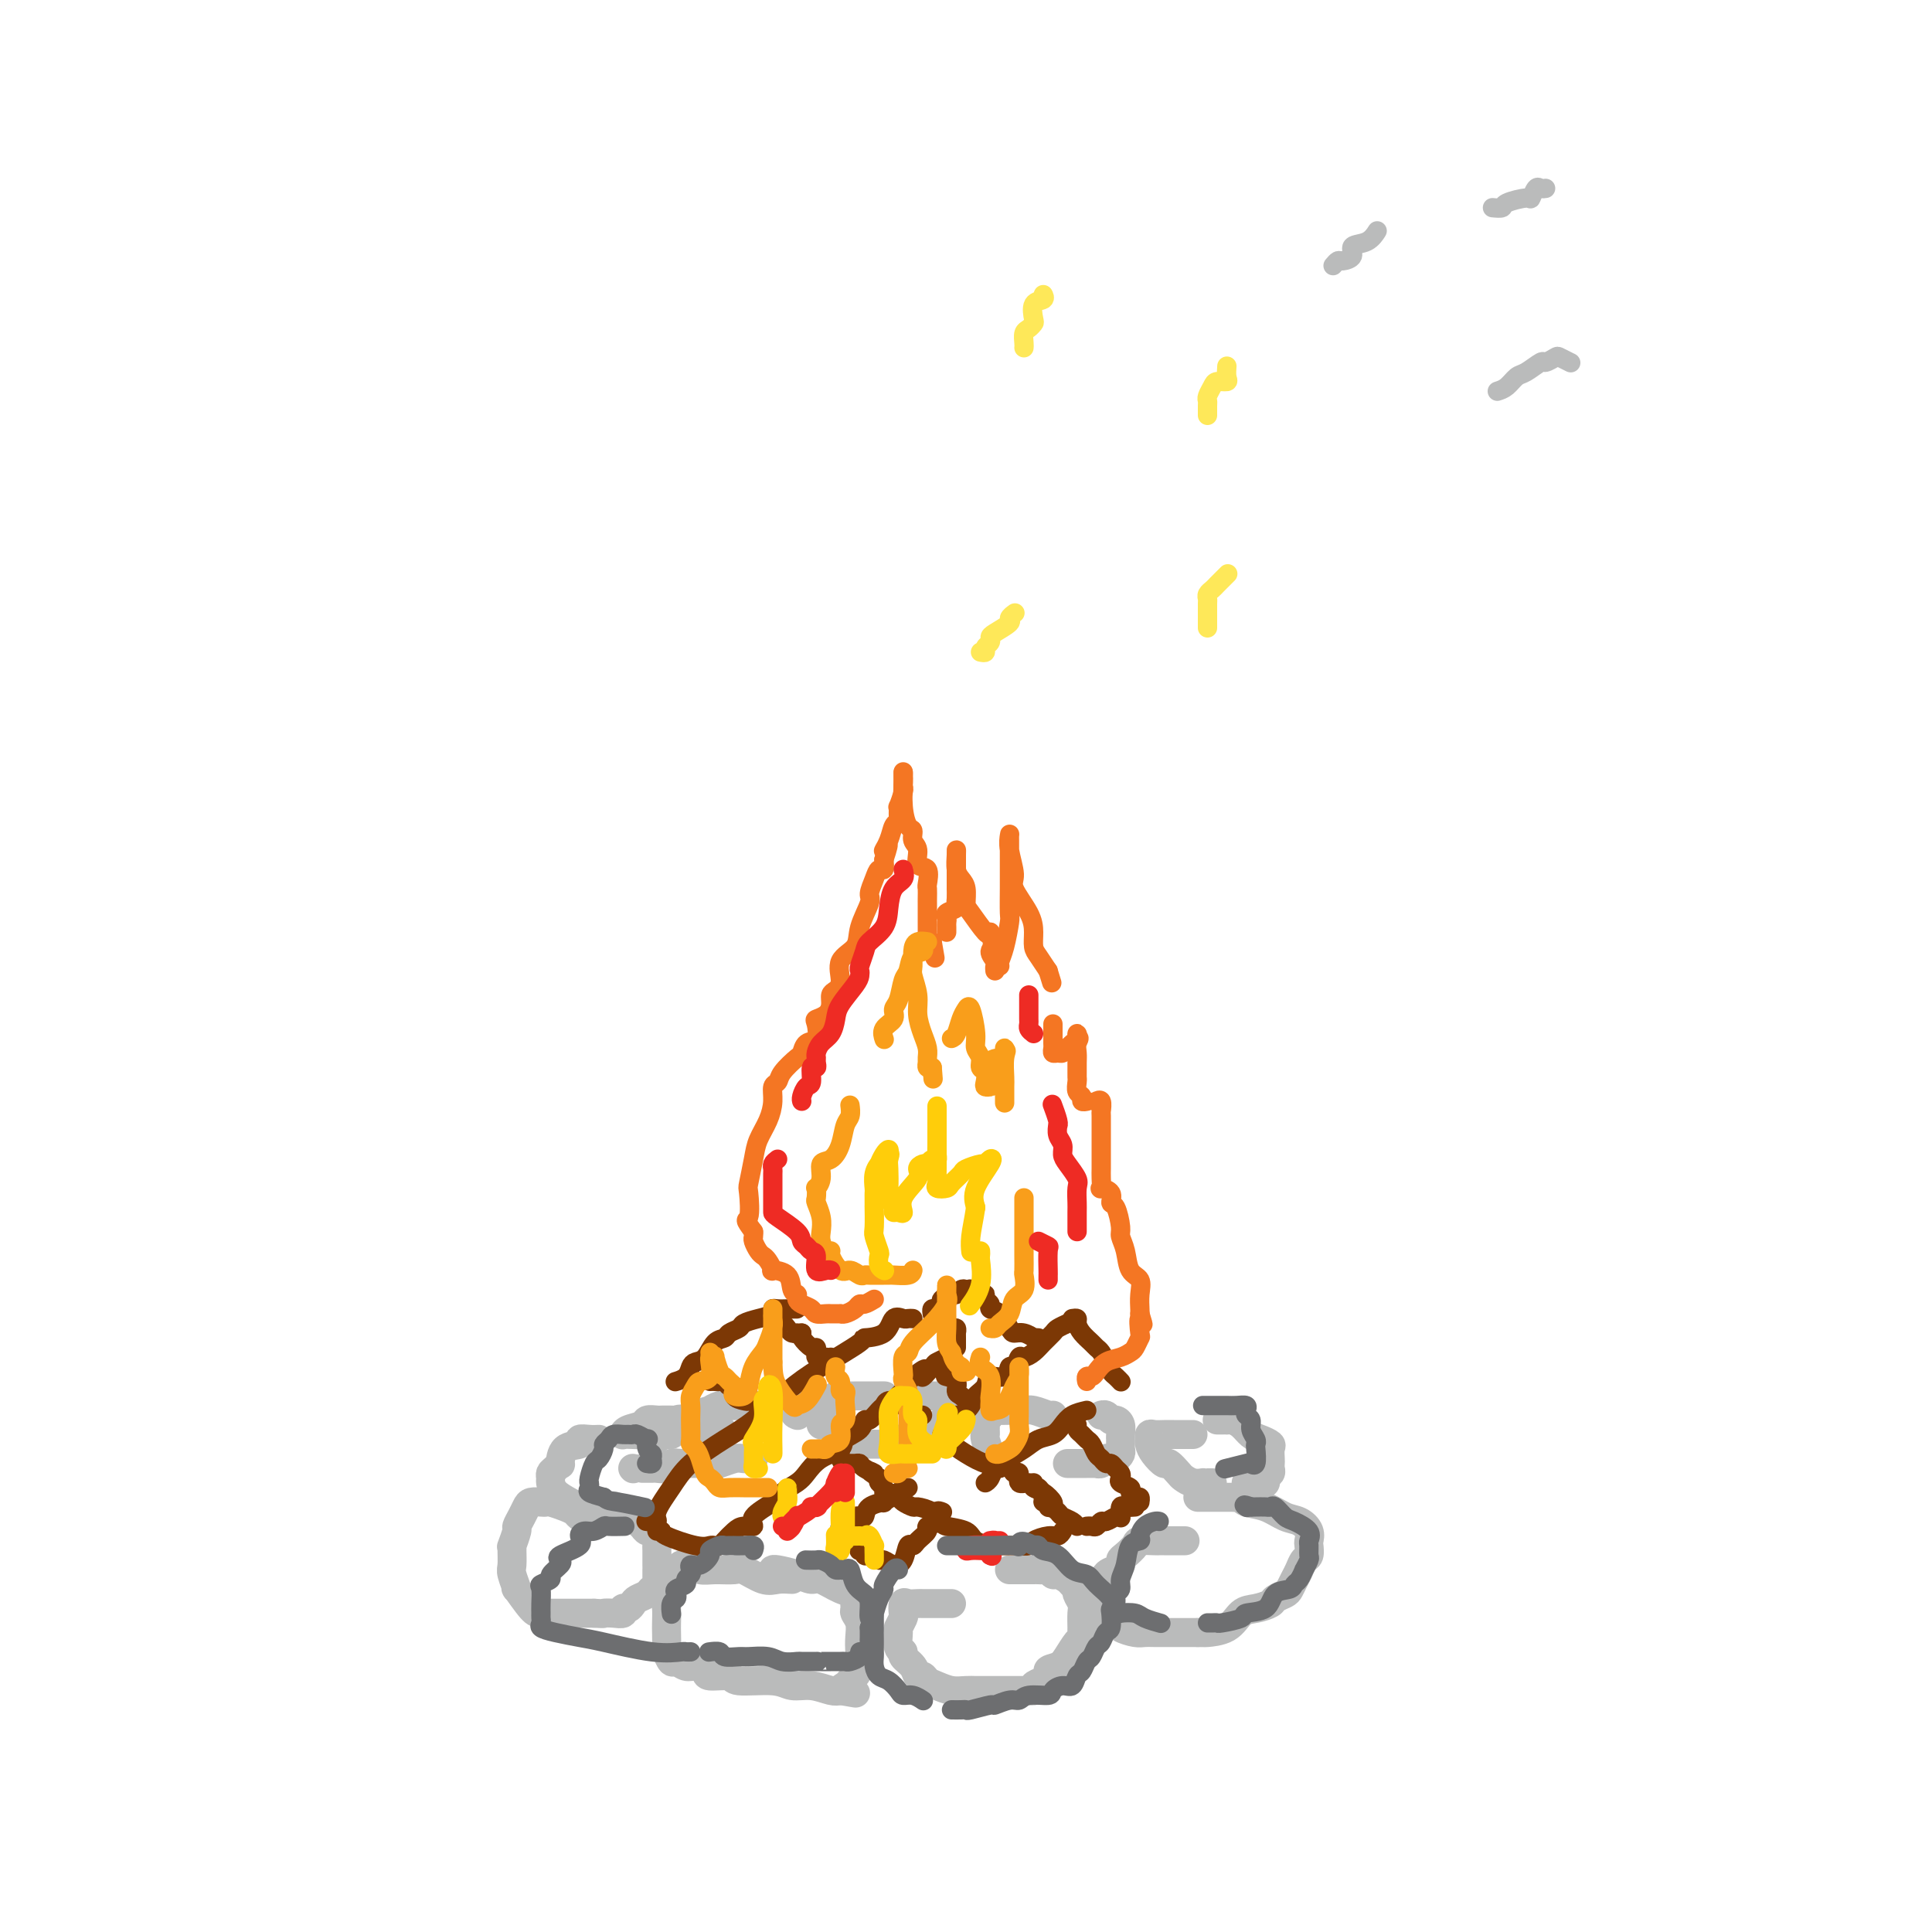 <svg viewBox='0 0 400 400' version='1.1' xmlns='http://www.w3.org/2000/svg' xmlns:xlink='http://www.w3.org/1999/xlink'><g fill='none' stroke='#BABBBB' stroke-width='6' stroke-linecap='round' stroke-linejoin='round'><path d='M124,315c-0.639,0.089 -1.278,0.178 -2,0c-0.722,-0.178 -1.528,-0.622 -2,-1c-0.472,-0.378 -0.612,-0.690 -1,-1c-0.388,-0.310 -1.025,-0.620 -2,-1c-0.975,-0.380 -2.289,-0.832 -3,-1c-0.711,-0.168 -0.820,-0.054 -1,0c-0.180,0.054 -0.430,0.046 -1,0c-0.570,-0.046 -1.458,-0.131 -2,0c-0.542,0.131 -0.737,0.477 -1,1c-0.263,0.523 -0.592,1.222 -1,2c-0.408,0.778 -0.894,1.635 -1,2c-0.106,0.365 0.168,0.237 0,1c-0.168,0.763 -0.778,2.415 -1,3c-0.222,0.585 -0.055,0.102 0,0c0.055,-0.102 -0.002,0.175 0,1c0.002,0.825 0.063,2.197 0,3c-0.063,0.803 -0.250,1.038 0,2c0.250,0.962 0.935,2.650 1,3c0.065,0.350 -0.491,-0.638 0,0c0.491,0.638 2.029,2.903 3,4c0.971,1.097 1.374,1.026 2,1c0.626,-0.026 1.477,-0.007 2,0c0.523,0.007 0.720,0.002 1,0c0.280,-0.002 0.642,-0.000 1,0c0.358,0.000 0.712,0.000 1,0c0.288,-0.000 0.510,-0.000 1,0c0.490,0.000 1.247,0.000 2,0c0.753,-0.000 1.501,-0.000 2,0c0.499,0.000 0.750,0.000 1,0'/><path d='M123,334c2.376,0.159 1.817,0.058 2,0c0.183,-0.058 1.110,-0.071 2,0c0.890,0.071 1.743,0.226 2,0c0.257,-0.226 -0.082,-0.834 0,-1c0.082,-0.166 0.585,0.109 1,0c0.415,-0.109 0.742,-0.603 1,-1c0.258,-0.397 0.447,-0.698 1,-1c0.553,-0.302 1.469,-0.606 2,-1c0.531,-0.394 0.678,-0.879 1,-1c0.322,-0.121 0.818,0.121 1,0c0.182,-0.121 0.049,-0.607 0,-1c-0.049,-0.393 -0.013,-0.695 0,-1c0.013,-0.305 0.004,-0.614 0,-1c-0.004,-0.386 -0.001,-0.849 0,-1c0.001,-0.151 0.001,0.010 0,0c-0.001,-0.010 -0.003,-0.193 0,-1c0.003,-0.807 0.012,-2.240 0,-3c-0.012,-0.760 -0.045,-0.848 0,-1c0.045,-0.152 0.166,-0.369 0,-1c-0.166,-0.631 -0.621,-1.676 -1,-2c-0.379,-0.324 -0.683,0.071 -1,0c-0.317,-0.071 -0.647,-0.610 -1,-1c-0.353,-0.390 -0.728,-0.630 -1,-1c-0.272,-0.370 -0.441,-0.870 -1,-1c-0.559,-0.130 -1.509,0.109 -2,0c-0.491,-0.109 -0.523,-0.565 -1,-1c-0.477,-0.435 -1.398,-0.848 -2,-1c-0.602,-0.152 -0.886,-0.043 -1,0c-0.114,0.043 -0.057,0.022 0,0'/><path d='M125,312c-1.667,-0.833 -0.833,-0.417 0,0'/><path d='M164,327c-1.041,-0.061 -2.081,-0.122 -3,0c-0.919,0.122 -1.716,0.426 -3,0c-1.284,-0.426 -3.055,-1.582 -4,-2c-0.945,-0.418 -1.065,-0.098 -2,0c-0.935,0.098 -2.684,-0.027 -4,0c-1.316,0.027 -2.198,0.207 -3,0c-0.802,-0.207 -1.525,-0.800 -2,-1c-0.475,-0.200 -0.701,-0.005 -1,0c-0.299,0.005 -0.672,-0.178 -1,0c-0.328,0.178 -0.610,0.718 -1,1c-0.390,0.282 -0.889,0.306 -1,1c-0.111,0.694 0.166,2.057 0,3c-0.166,0.943 -0.776,1.465 -1,2c-0.224,0.535 -0.061,1.084 0,2c0.061,0.916 0.019,2.201 0,3c-0.019,0.799 -0.017,1.113 0,2c0.017,0.887 0.049,2.347 0,3c-0.049,0.653 -0.179,0.500 0,1c0.179,0.500 0.669,1.653 1,2c0.331,0.347 0.505,-0.113 1,0c0.495,0.113 1.310,0.800 2,1c0.690,0.200 1.254,-0.086 2,0c0.746,0.086 1.673,0.544 2,1c0.327,0.456 0.054,0.911 1,1c0.946,0.089 3.113,-0.187 4,0c0.887,0.187 0.496,0.839 2,1c1.504,0.161 4.903,-0.167 7,0c2.097,0.167 2.892,0.828 4,1c1.108,0.172 2.529,-0.146 4,0c1.471,0.146 2.992,0.756 4,1c1.008,0.244 1.504,0.122 2,0'/><path d='M174,350c5.654,0.975 2.289,0.414 1,0c-1.289,-0.414 -0.503,-0.680 0,-1c0.503,-0.320 0.723,-0.693 1,-1c0.277,-0.307 0.611,-0.547 1,-1c0.389,-0.453 0.832,-1.120 1,-2c0.168,-0.880 0.059,-1.975 0,-3c-0.059,-1.025 -0.069,-1.980 0,-3c0.069,-1.020 0.217,-2.105 0,-3c-0.217,-0.895 -0.798,-1.601 -1,-2c-0.202,-0.399 -0.026,-0.493 0,-1c0.026,-0.507 -0.100,-1.427 0,-2c0.100,-0.573 0.426,-0.797 0,-1c-0.426,-0.203 -1.603,-0.384 -3,-1c-1.397,-0.616 -3.015,-1.668 -4,-2c-0.985,-0.332 -1.336,0.055 -2,0c-0.664,-0.055 -1.642,-0.551 -3,-1c-1.358,-0.449 -3.096,-0.852 -4,-1c-0.904,-0.148 -0.974,-0.040 -1,0c-0.026,0.040 -0.007,0.011 0,0c0.007,-0.011 0.004,-0.006 0,0'/><path d='M197,332c-1.067,0.000 -2.135,0.001 -3,0c-0.865,-0.001 -1.528,-0.002 -2,0c-0.472,0.002 -0.754,0.008 -1,0c-0.246,-0.008 -0.457,-0.028 -1,0c-0.543,0.028 -1.417,0.106 -2,0c-0.583,-0.106 -0.874,-0.395 -1,0c-0.126,0.395 -0.088,1.475 0,2c0.088,0.525 0.224,0.494 0,1c-0.224,0.506 -0.808,1.549 -1,2c-0.192,0.451 0.008,0.308 0,1c-0.008,0.692 -0.223,2.218 0,3c0.223,0.782 0.886,0.822 1,1c0.114,0.178 -0.321,0.496 0,1c0.321,0.504 1.398,1.196 2,2c0.602,0.804 0.730,1.722 1,2c0.270,0.278 0.681,-0.083 1,0c0.319,0.083 0.547,0.611 1,1c0.453,0.389 1.130,0.640 2,1c0.870,0.360 1.933,0.828 3,1c1.067,0.172 2.140,0.046 3,0c0.860,-0.046 1.509,-0.012 2,0c0.491,0.012 0.824,0.003 2,0c1.176,-0.003 3.195,-0.000 4,0c0.805,0.000 0.396,-0.003 1,0c0.604,0.003 2.220,0.012 3,0c0.780,-0.012 0.725,-0.044 1,0c0.275,0.044 0.882,0.166 1,0c0.118,-0.166 -0.252,-0.619 0,-1c0.252,-0.381 1.126,-0.691 2,-1'/><path d='M216,348c3.069,-0.722 1.243,-1.527 1,-2c-0.243,-0.473 1.098,-0.614 2,-1c0.902,-0.386 1.366,-1.019 2,-2c0.634,-0.981 1.437,-2.311 2,-3c0.563,-0.689 0.884,-0.737 1,-1c0.116,-0.263 0.027,-0.743 0,-1c-0.027,-0.257 0.008,-0.292 0,-1c-0.008,-0.708 -0.058,-2.088 0,-3c0.058,-0.912 0.224,-1.357 0,-2c-0.224,-0.643 -0.837,-1.483 -1,-2c-0.163,-0.517 0.125,-0.712 0,-1c-0.125,-0.288 -0.663,-0.669 -1,-1c-0.337,-0.331 -0.471,-0.610 -1,-1c-0.529,-0.390 -1.451,-0.889 -2,-1c-0.549,-0.111 -0.726,0.166 -1,0c-0.274,-0.166 -0.647,-0.777 -1,-1c-0.353,-0.223 -0.686,-0.060 -1,0c-0.314,0.060 -0.608,0.016 -1,0c-0.392,-0.016 -0.882,-0.004 -1,0c-0.118,0.004 0.136,0.001 0,0c-0.136,-0.001 -0.663,-0.000 -1,0c-0.337,0.000 -0.482,0.000 -1,0c-0.518,-0.000 -1.407,-0.000 -2,0c-0.593,0.000 -0.890,0.000 -1,0c-0.110,-0.000 -0.031,-0.000 0,0c0.031,0.000 0.016,0.000 0,0'/><path d='M245,319c0.317,0.000 0.634,0.000 0,0c-0.634,-0.000 -2.219,-0.001 -3,0c-0.781,0.001 -0.757,0.002 -1,0c-0.243,-0.002 -0.751,-0.008 -1,0c-0.249,0.008 -0.239,0.030 -1,0c-0.761,-0.030 -2.294,-0.110 -3,0c-0.706,0.110 -0.586,0.412 -1,1c-0.414,0.588 -1.363,1.464 -2,2c-0.637,0.536 -0.963,0.734 -1,1c-0.037,0.266 0.214,0.599 0,1c-0.214,0.401 -0.895,0.868 -1,1c-0.105,0.132 0.364,-0.071 0,0c-0.364,0.071 -1.562,0.414 -2,1c-0.438,0.586 -0.117,1.413 0,2c0.117,0.587 0.031,0.935 0,1c-0.031,0.065 -0.008,-0.151 0,0c0.008,0.151 0.001,0.670 0,1c-0.001,0.330 0.002,0.471 0,1c-0.002,0.529 -0.011,1.448 0,2c0.011,0.552 0.043,0.739 0,1c-0.043,0.261 -0.159,0.595 0,1c0.159,0.405 0.595,0.879 1,1c0.405,0.121 0.779,-0.111 1,0c0.221,0.111 0.289,0.566 1,1c0.711,0.434 2.066,0.848 3,1c0.934,0.152 1.446,0.041 2,0c0.554,-0.041 1.148,-0.011 2,0c0.852,0.011 1.960,0.003 3,0c1.040,-0.003 2.011,-0.001 3,0c0.989,0.001 1.994,0.000 3,0'/><path d='M248,338c2.260,0.015 1.411,0.054 2,0c0.589,-0.054 2.615,-0.199 4,-1c1.385,-0.801 2.129,-2.256 3,-3c0.871,-0.744 1.868,-0.776 3,-1c1.132,-0.224 2.397,-0.640 3,-1c0.603,-0.360 0.543,-0.662 1,-1c0.457,-0.338 1.432,-0.710 2,-1c0.568,-0.290 0.730,-0.496 1,-1c0.270,-0.504 0.647,-1.305 1,-2c0.353,-0.695 0.683,-1.285 1,-2c0.317,-0.715 0.622,-1.556 1,-2c0.378,-0.444 0.828,-0.490 1,-1c0.172,-0.510 0.066,-1.483 0,-2c-0.066,-0.517 -0.092,-0.576 0,-1c0.092,-0.424 0.301,-1.213 0,-2c-0.301,-0.787 -1.113,-1.574 -2,-2c-0.887,-0.426 -1.849,-0.492 -3,-1c-1.151,-0.508 -2.493,-1.457 -4,-2c-1.507,-0.543 -3.181,-0.682 -4,-1c-0.819,-0.318 -0.783,-0.817 -1,-1c-0.217,-0.183 -0.688,-0.049 -1,0c-0.312,0.049 -0.464,0.013 -1,0c-0.536,-0.013 -1.454,-0.004 -2,0c-0.546,0.004 -0.720,0.001 -1,0c-0.280,-0.001 -0.667,-0.000 -1,0c-0.333,0.000 -0.611,0.000 -1,0c-0.389,-0.000 -0.888,-0.000 -1,0c-0.112,0.000 0.162,0.000 0,0c-0.162,-0.000 -0.761,-0.000 -1,0c-0.239,0.000 -0.120,0.000 0,0'/><path d='M139,294c-0.324,0.002 -0.648,0.004 -1,0c-0.352,-0.004 -0.732,-0.012 -1,0c-0.268,0.012 -0.425,0.046 -1,0c-0.575,-0.046 -1.567,-0.170 -2,0c-0.433,0.170 -0.307,0.634 -1,1c-0.693,0.366 -2.205,0.634 -3,1c-0.795,0.366 -0.873,0.828 -1,1c-0.127,0.172 -0.301,0.053 0,0c0.301,-0.053 1.078,-0.039 2,0c0.922,0.039 1.988,0.102 3,0c1.012,-0.102 1.971,-0.370 3,-1c1.029,-0.630 2.130,-1.623 3,-2c0.870,-0.377 1.510,-0.139 2,0c0.490,0.139 0.831,0.177 1,0c0.169,-0.177 0.167,-0.569 1,-1c0.833,-0.431 2.502,-0.900 3,-1c0.498,-0.100 -0.174,0.169 0,0c0.174,-0.169 1.194,-0.777 2,-1c0.806,-0.223 1.398,-0.060 2,0c0.602,0.060 1.213,0.016 2,0c0.787,-0.016 1.750,-0.004 3,0c1.250,0.004 2.786,0.001 4,0c1.214,-0.001 2.107,-0.001 3,0'/><path d='M163,291c5.560,-0.607 2.958,0.375 2,1c-0.958,0.625 -0.274,0.893 0,1c0.274,0.107 0.137,0.054 0,0'/><path d='M156,302c-0.704,0.030 -1.409,0.061 -2,0c-0.591,-0.061 -1.069,-0.212 -2,0c-0.931,0.212 -2.316,0.789 -3,1c-0.684,0.211 -0.669,0.057 -1,0c-0.331,-0.057 -1.010,-0.016 -1,0c0.010,0.016 0.708,0.008 0,0c-0.708,-0.008 -2.823,-0.016 -4,0c-1.177,0.016 -1.414,0.057 -2,0c-0.586,-0.057 -1.519,-0.211 -2,0c-0.481,0.211 -0.511,0.789 -1,1c-0.489,0.211 -1.438,0.057 -2,0c-0.562,-0.057 -0.738,-0.015 -1,0c-0.262,0.015 -0.609,0.004 -1,0c-0.391,-0.004 -0.826,-0.001 -1,0c-0.174,0.001 -0.087,0.001 0,0'/><path d='M136,298c-0.233,-0.425 -0.467,-0.850 0,-1c0.467,-0.150 1.633,-0.026 2,0c0.367,0.026 -0.066,-0.046 0,0c0.066,0.046 0.631,0.208 1,0c0.369,-0.208 0.541,-0.788 1,-1c0.459,-0.212 1.206,-0.057 2,0c0.794,0.057 1.637,0.015 3,0c1.363,-0.015 3.247,-0.004 4,0c0.753,0.004 0.377,0.002 0,0'/><path d='M180,289c0.649,0.000 1.298,0.000 2,0c0.702,-0.000 1.457,-0.001 1,0c-0.457,0.001 -2.125,0.003 -3,0c-0.875,-0.003 -0.955,-0.011 -2,0c-1.045,0.011 -3.054,0.041 -4,0c-0.946,-0.041 -0.828,-0.151 -1,0c-0.172,0.151 -0.635,0.565 -1,1c-0.365,0.435 -0.634,0.891 -1,1c-0.366,0.109 -0.830,-0.129 -1,0c-0.170,0.129 -0.046,0.627 0,1c0.046,0.373 0.012,0.622 0,1c-0.012,0.378 -0.003,0.885 0,1c0.003,0.115 0.001,-0.161 0,0c-0.001,0.161 -0.000,0.760 0,1c0.000,0.240 0.000,0.120 0,0'/><path d='M176,299c0.874,0.000 1.749,0.000 2,0c0.251,-0.000 -0.120,-0.000 0,0c0.120,0.000 0.732,0.001 1,0c0.268,-0.001 0.191,-0.004 1,0c0.809,0.004 2.505,0.016 3,0c0.495,-0.016 -0.212,-0.060 0,0c0.212,0.060 1.341,0.223 2,0c0.659,-0.223 0.848,-0.833 1,-1c0.152,-0.167 0.269,0.109 1,0c0.731,-0.109 2.077,-0.604 3,-1c0.923,-0.396 1.424,-0.694 2,-1c0.576,-0.306 1.226,-0.621 2,-1c0.774,-0.379 1.671,-0.821 2,-1c0.329,-0.179 0.089,-0.093 0,0c-0.089,0.093 -0.027,0.193 0,0c0.027,-0.193 0.018,-0.679 0,-1c-0.018,-0.321 -0.046,-0.478 0,-1c0.046,-0.522 0.166,-1.408 0,-2c-0.166,-0.592 -0.619,-0.891 -1,-1c-0.381,-0.109 -0.690,-0.029 -1,0c-0.310,0.029 -0.622,0.008 -1,0c-0.378,-0.008 -0.822,-0.002 -1,0c-0.178,0.002 -0.089,0.001 0,0'/><path d='M218,293c-0.140,0.113 -0.280,0.227 -1,0c-0.720,-0.227 -2.018,-0.793 -3,-1c-0.982,-0.207 -1.646,-0.055 -2,0c-0.354,0.055 -0.396,0.014 -1,0c-0.604,-0.014 -1.768,-0.001 -2,0c-0.232,0.001 0.470,-0.010 0,0c-0.470,0.010 -2.112,0.039 -3,0c-0.888,-0.039 -1.023,-0.148 -1,0c0.023,0.148 0.202,0.551 0,1c-0.202,0.449 -0.787,0.944 -1,1c-0.213,0.056 -0.053,-0.328 0,0c0.053,0.328 0.000,1.367 0,2c-0.000,0.633 0.051,0.860 0,1c-0.051,0.140 -0.206,0.191 0,1c0.206,0.809 0.773,2.374 1,3c0.227,0.626 0.113,0.313 0,0'/><path d='M221,303c0.336,0.000 0.672,0.000 1,0c0.328,-0.000 0.647,-0.000 1,0c0.353,0.000 0.738,0.001 1,0c0.262,-0.001 0.399,-0.004 1,0c0.601,0.004 1.667,0.015 2,0c0.333,-0.015 -0.066,-0.056 0,0c0.066,0.056 0.596,0.208 1,0c0.404,-0.208 0.683,-0.777 1,-1c0.317,-0.223 0.673,-0.101 1,0c0.327,0.101 0.623,0.181 1,0c0.377,-0.181 0.833,-0.622 1,-1c0.167,-0.378 0.045,-0.692 0,-1c-0.045,-0.308 -0.011,-0.611 0,-1c0.011,-0.389 0.000,-0.865 0,-1c-0.000,-0.135 0.011,0.070 0,0c-0.011,-0.070 -0.044,-0.415 0,-1c0.044,-0.585 0.166,-1.411 0,-2c-0.166,-0.589 -0.619,-0.942 -1,-1c-0.381,-0.058 -0.690,0.180 -1,0c-0.310,-0.180 -0.622,-0.779 -1,-1c-0.378,-0.221 -0.822,-0.063 -1,0c-0.178,0.063 -0.089,0.032 0,0'/><path d='M247,297c-0.358,0.000 -0.715,0.000 -1,0c-0.285,-0.000 -0.497,-0.001 -1,0c-0.503,0.001 -1.298,0.004 -2,0c-0.702,-0.004 -1.312,-0.016 -2,0c-0.688,0.016 -1.453,0.059 -2,0c-0.547,-0.059 -0.877,-0.221 -1,0c-0.123,0.221 -0.040,0.824 0,1c0.040,0.176 0.037,-0.074 0,0c-0.037,0.074 -0.108,0.471 0,1c0.108,0.529 0.395,1.188 1,2c0.605,0.812 1.526,1.776 2,2c0.474,0.224 0.499,-0.294 1,0c0.501,0.294 1.478,1.399 2,2c0.522,0.601 0.587,0.697 1,1c0.413,0.303 1.172,0.813 2,1c0.828,0.187 1.725,0.050 2,0c0.275,-0.050 -0.071,-0.013 0,0c0.071,0.013 0.557,0.004 1,0c0.443,-0.004 0.841,-0.001 1,0c0.159,0.001 0.080,0.001 0,0'/><path d='M258,307c0.229,0.006 0.457,0.013 1,0c0.543,-0.013 1.399,-0.045 2,0c0.601,0.045 0.946,0.166 1,0c0.054,-0.166 -0.181,-0.621 0,-1c0.181,-0.379 0.780,-0.683 1,-1c0.220,-0.317 0.060,-0.648 0,-1c-0.060,-0.352 -0.022,-0.724 0,-1c0.022,-0.276 0.028,-0.454 0,-1c-0.028,-0.546 -0.090,-1.459 0,-2c0.090,-0.541 0.333,-0.709 0,-1c-0.333,-0.291 -1.242,-0.705 -2,-1c-0.758,-0.295 -1.365,-0.471 -2,-1c-0.635,-0.529 -1.297,-1.410 -2,-2c-0.703,-0.590 -1.446,-0.890 -2,-1c-0.554,-0.110 -0.919,-0.029 -1,0c-0.081,0.029 0.123,0.008 0,0c-0.123,-0.008 -0.571,-0.002 -1,0c-0.429,0.002 -0.837,0.001 -1,0c-0.163,-0.001 -0.082,-0.000 0,0'/><path d='M124,298c-0.597,0.029 -1.193,0.058 -2,0c-0.807,-0.058 -1.823,-0.202 -2,0c-0.177,0.202 0.486,0.751 0,1c-0.486,0.249 -2.120,0.199 -3,1c-0.880,0.801 -1.006,2.452 -1,3c0.006,0.548 0.145,-0.009 0,0c-0.145,0.009 -0.573,0.583 -1,1c-0.427,0.417 -0.852,0.678 -1,1c-0.148,0.322 -0.017,0.706 0,1c0.017,0.294 -0.079,0.499 0,1c0.079,0.501 0.332,1.296 1,2c0.668,0.704 1.751,1.315 3,2c1.249,0.685 2.664,1.444 4,2c1.336,0.556 2.593,0.909 3,1c0.407,0.091 -0.035,-0.079 0,0c0.035,0.079 0.548,0.406 1,0c0.452,-0.406 0.843,-1.545 1,-2c0.157,-0.455 0.078,-0.228 0,0'/><path d='M131,304c0.000,0.000 0.100,0.100 0.1,0.1'/></g>
<g fill='none' stroke='#7C3805' stroke-width='4' stroke-linecap='round' stroke-linejoin='round'><path d='M189,273c-0.363,-0.022 -0.726,-0.044 -1,0c-0.274,0.044 -0.459,0.155 -1,0c-0.541,-0.155 -1.438,-0.576 -2,0c-0.562,0.576 -0.791,2.150 -2,3c-1.209,0.850 -3.400,0.976 -4,1c-0.600,0.024 0.391,-0.053 -1,1c-1.391,1.053 -5.163,3.236 -8,5c-2.837,1.764 -4.740,3.110 -7,5c-2.260,1.890 -4.876,4.323 -7,6c-2.124,1.677 -3.754,2.597 -6,4c-2.246,1.403 -5.107,3.290 -7,5c-1.893,1.710 -2.820,3.243 -4,5c-1.180,1.757 -2.615,3.739 -3,5c-0.385,1.261 0.281,1.801 0,2c-0.281,0.199 -1.509,0.057 -2,0c-0.491,-0.057 -0.246,-0.028 0,0'/><path d='M136,317c0.469,-0.053 0.938,-0.105 1,0c0.062,0.105 -0.281,0.369 1,1c1.281,0.631 4.188,1.631 6,2c1.812,0.369 2.530,0.106 3,0c0.470,-0.106 0.691,-0.057 1,0c0.309,0.057 0.704,0.122 1,0c0.296,-0.122 0.492,-0.430 1,-1c0.508,-0.570 1.327,-1.402 2,-2c0.673,-0.598 1.201,-0.961 2,-1c0.799,-0.039 1.870,0.246 2,0c0.130,-0.246 -0.681,-1.023 0,-2c0.681,-0.977 2.855,-2.152 4,-3c1.145,-0.848 1.260,-1.368 2,-2c0.740,-0.632 2.104,-1.377 3,-2c0.896,-0.623 1.322,-1.125 2,-2c0.678,-0.875 1.607,-2.123 3,-3c1.393,-0.877 3.251,-1.382 4,-2c0.749,-0.618 0.389,-1.349 1,-2c0.611,-0.651 2.191,-1.221 3,-2c0.809,-0.779 0.845,-1.768 1,-2c0.155,-0.232 0.427,0.293 1,0c0.573,-0.293 1.445,-1.402 2,-2c0.555,-0.598 0.793,-0.684 1,-1c0.207,-0.316 0.384,-0.861 1,-1c0.616,-0.139 1.670,0.128 2,0c0.330,-0.128 -0.065,-0.650 0,-1c0.065,-0.350 0.590,-0.529 1,-1c0.410,-0.471 0.705,-1.236 1,-2'/><path d='M188,286c5.516,-4.758 3.307,-1.653 3,-1c-0.307,0.653 1.290,-1.146 2,-2c0.710,-0.854 0.534,-0.765 1,-1c0.466,-0.235 1.575,-0.795 2,-1c0.425,-0.205 0.165,-0.055 0,0c-0.165,0.055 -0.237,0.015 0,0c0.237,-0.015 0.782,-0.004 1,0c0.218,0.004 0.109,0.002 0,0'/><path d='M198,279c0.000,-0.342 0.001,-0.684 0,-1c-0.001,-0.316 -0.003,-0.605 0,-1c0.003,-0.395 0.011,-0.894 0,-1c-0.011,-0.106 -0.042,0.182 0,0c0.042,-0.182 0.155,-0.832 0,-1c-0.155,-0.168 -0.580,0.147 -1,0c-0.420,-0.147 -0.834,-0.756 -1,-1c-0.166,-0.244 -0.083,-0.122 0,0'/><path d='M165,271c-0.361,0.002 -0.721,0.003 -1,0c-0.279,-0.003 -0.475,-0.012 -1,0c-0.525,0.012 -1.377,0.045 -2,0c-0.623,-0.045 -1.016,-0.167 -1,0c0.016,0.167 0.442,0.622 0,1c-0.442,0.378 -1.753,0.679 -3,1c-1.247,0.321 -2.431,0.661 -3,1c-0.569,0.339 -0.522,0.676 -1,1c-0.478,0.324 -1.480,0.636 -2,1c-0.520,0.364 -0.559,0.779 -1,1c-0.441,0.221 -1.283,0.248 -2,1c-0.717,0.752 -1.310,2.230 -2,3c-0.690,0.770 -1.478,0.833 -2,1c-0.522,0.167 -0.779,0.436 -1,1c-0.221,0.564 -0.406,1.421 -1,2c-0.594,0.579 -1.598,0.880 -2,1c-0.402,0.120 -0.201,0.060 0,0'/><path d='M147,286c0.334,-0.009 0.668,-0.018 1,0c0.332,0.018 0.662,0.064 1,0c0.338,-0.064 0.686,-0.238 1,0c0.314,0.238 0.595,0.888 1,1c0.405,0.112 0.933,-0.313 1,0c0.067,0.313 -0.329,1.363 0,2c0.329,0.637 1.381,0.861 2,1c0.619,0.139 0.805,0.192 1,0c0.195,-0.192 0.399,-0.629 1,0c0.601,0.629 1.600,2.322 2,3c0.400,0.678 0.200,0.339 0,0'/><path d='M160,274c0.334,0.022 0.668,0.044 1,0c0.332,-0.044 0.662,-0.155 1,0c0.338,0.155 0.683,0.578 1,1c0.317,0.422 0.607,0.845 1,1c0.393,0.155 0.889,0.041 1,0c0.111,-0.041 -0.162,-0.011 0,0c0.162,0.011 0.761,0.003 1,0c0.239,-0.003 0.120,-0.002 0,0'/><path d='M195,297c0.514,-0.039 1.028,-0.078 1,0c-0.028,0.078 -0.600,0.272 0,1c0.600,0.728 2.370,1.989 4,3c1.630,1.011 3.121,1.771 4,2c0.879,0.229 1.148,-0.075 2,0c0.852,0.075 2.288,0.527 3,1c0.712,0.473 0.701,0.967 1,1c0.299,0.033 0.909,-0.396 1,0c0.091,0.396 -0.336,1.615 0,2c0.336,0.385 1.434,-0.066 2,0c0.566,0.066 0.600,0.648 1,1c0.400,0.352 1.167,0.476 2,1c0.833,0.524 1.732,1.450 2,2c0.268,0.550 -0.096,0.726 0,1c0.096,0.274 0.653,0.648 1,1c0.347,0.352 0.485,0.682 1,1c0.515,0.318 1.408,0.624 2,1c0.592,0.376 0.883,0.822 1,1c0.117,0.178 0.058,0.089 0,0'/><path d='M220,317c-0.283,0.445 -0.566,0.890 -1,1c-0.434,0.110 -1.019,-0.114 -2,0c-0.981,0.114 -2.357,0.566 -3,1c-0.643,0.434 -0.554,0.848 -1,1c-0.446,0.152 -1.427,0.041 -2,0c-0.573,-0.041 -0.736,-0.011 -1,0c-0.264,0.011 -0.628,0.003 -1,0c-0.372,-0.003 -0.751,-0.003 -1,0c-0.249,0.003 -0.368,0.008 -1,0c-0.632,-0.008 -1.777,-0.030 -2,0c-0.223,0.030 0.477,0.111 0,0c-0.477,-0.111 -2.133,-0.414 -3,-1c-0.867,-0.586 -0.947,-1.453 -2,-2c-1.053,-0.547 -3.079,-0.773 -4,-1c-0.921,-0.227 -0.737,-0.456 -1,-1c-0.263,-0.544 -0.973,-1.402 -2,-2c-1.027,-0.598 -2.373,-0.935 -3,-1c-0.627,-0.065 -0.536,0.141 -1,0c-0.464,-0.141 -1.482,-0.629 -2,-1c-0.518,-0.371 -0.535,-0.624 -1,-1c-0.465,-0.376 -1.379,-0.874 -2,-1c-0.621,-0.126 -0.950,0.121 -1,0c-0.050,-0.121 0.179,-0.609 0,-1c-0.179,-0.391 -0.765,-0.683 -1,-1c-0.235,-0.317 -0.117,-0.658 0,-1'/><path d='M182,306c-3.676,-2.348 -1.366,-1.218 -1,-1c0.366,0.218 -1.211,-0.477 -2,-1c-0.789,-0.523 -0.790,-0.874 -1,-1c-0.210,-0.126 -0.631,-0.027 -1,0c-0.369,0.027 -0.687,-0.018 -1,0c-0.313,0.018 -0.620,0.098 -1,0c-0.380,-0.098 -0.833,-0.372 -1,-1c-0.167,-0.628 -0.048,-1.608 0,-2c0.048,-0.392 0.024,-0.196 0,0'/><path d='M198,293c0.211,0.177 0.422,0.355 1,0c0.578,-0.355 1.524,-1.242 2,-2c0.476,-0.758 0.480,-1.388 1,-2c0.520,-0.612 1.554,-1.205 2,-2c0.446,-0.795 0.305,-1.790 1,-2c0.695,-0.210 2.227,0.365 3,0c0.773,-0.365 0.788,-1.669 1,-2c0.212,-0.331 0.623,0.312 1,0c0.377,-0.312 0.721,-1.579 1,-2c0.279,-0.421 0.493,0.004 1,0c0.507,-0.004 1.306,-0.435 2,-1c0.694,-0.565 1.283,-1.262 2,-2c0.717,-0.738 1.563,-1.517 2,-2c0.437,-0.483 0.464,-0.668 1,-1c0.536,-0.332 1.582,-0.809 2,-1c0.418,-0.191 0.209,-0.095 0,0'/><path d='M222,273c0.438,-0.067 0.877,-0.134 1,0c0.123,0.134 -0.069,0.469 0,1c0.069,0.531 0.400,1.258 1,2c0.600,0.742 1.470,1.498 2,2c0.530,0.502 0.719,0.750 1,1c0.281,0.250 0.653,0.501 1,1c0.347,0.499 0.667,1.244 1,2c0.333,0.756 0.677,1.522 1,2c0.323,0.478 0.625,0.667 1,1c0.375,0.333 0.821,0.809 1,1c0.179,0.191 0.089,0.095 0,0'/><path d='M225,292c-1.083,0.252 -2.165,0.504 -3,1c-0.835,0.496 -1.422,1.236 -2,2c-0.578,0.764 -1.145,1.553 -2,2c-0.855,0.447 -1.997,0.551 -3,1c-1.003,0.449 -1.866,1.244 -3,2c-1.134,0.756 -2.538,1.475 -3,2c-0.462,0.525 0.017,0.857 0,1c-0.017,0.143 -0.529,0.097 -1,0c-0.471,-0.097 -0.900,-0.247 -1,0c-0.100,0.247 0.131,0.889 0,1c-0.131,0.111 -0.623,-0.311 -1,0c-0.377,0.311 -0.640,1.353 -1,2c-0.360,0.647 -0.817,0.899 -1,1c-0.183,0.101 -0.091,0.050 0,0'/><path d='M191,293c-0.332,-0.022 -0.663,-0.044 -1,0c-0.337,0.044 -0.679,0.156 -1,0c-0.321,-0.156 -0.622,-0.578 -1,-1c-0.378,-0.422 -0.832,-0.844 -1,-1c-0.168,-0.156 -0.048,-0.044 0,0c0.048,0.044 0.024,0.022 0,0'/><path d='M188,308c-0.427,0.014 -0.854,0.028 -1,0c-0.146,-0.028 -0.011,-0.097 0,0c0.011,0.097 -0.101,0.359 -1,1c-0.899,0.641 -2.584,1.660 -3,2c-0.416,0.340 0.435,-0.001 0,0c-0.435,0.001 -2.158,0.343 -3,1c-0.842,0.657 -0.803,1.630 -1,2c-0.197,0.370 -0.631,0.137 -1,0c-0.369,-0.137 -0.673,-0.176 -1,0c-0.327,0.176 -0.676,0.569 -1,1c-0.324,0.431 -0.623,0.899 -1,1c-0.377,0.101 -0.832,-0.165 -1,0c-0.168,0.165 -0.048,0.761 0,1c0.048,0.239 0.024,0.119 0,0'/><path d='M178,321c-0.120,0.030 -0.239,0.059 0,0c0.239,-0.059 0.838,-0.208 1,0c0.162,0.208 -0.112,0.773 0,1c0.112,0.227 0.610,0.117 1,0c0.390,-0.117 0.672,-0.242 1,0c0.328,0.242 0.704,0.852 1,1c0.296,0.148 0.514,-0.166 1,0c0.486,0.166 1.242,0.813 2,1c0.758,0.187 1.518,-0.086 2,-1c0.482,-0.914 0.687,-2.469 1,-3c0.313,-0.531 0.733,-0.039 1,0c0.267,0.039 0.382,-0.375 1,-1c0.618,-0.625 1.738,-1.460 2,-2c0.262,-0.540 -0.336,-0.786 0,-1c0.336,-0.214 1.606,-0.398 2,-1c0.394,-0.602 -0.086,-1.624 0,-2c0.086,-0.376 0.739,-0.108 1,0c0.261,0.108 0.131,0.054 0,0'/><path d='M215,277c-0.468,-0.031 -0.937,-0.062 -1,0c-0.063,0.062 0.279,0.216 0,0c-0.279,-0.216 -1.179,-0.803 -2,-1c-0.821,-0.197 -1.564,-0.003 -2,0c-0.436,0.003 -0.566,-0.184 -1,-1c-0.434,-0.816 -1.174,-2.261 -2,-3c-0.826,-0.739 -1.740,-0.771 -2,-1c-0.260,-0.229 0.133,-0.653 0,-1c-0.133,-0.347 -0.793,-0.615 -1,-1c-0.207,-0.385 0.037,-0.887 0,-1c-0.037,-0.113 -0.356,0.162 -1,0c-0.644,-0.162 -1.613,-0.761 -2,-1c-0.387,-0.239 -0.194,-0.120 0,0'/><path d='M200,267c-0.323,-0.120 -0.646,-0.240 -1,0c-0.354,0.240 -0.739,0.839 -1,1c-0.261,0.161 -0.399,-0.115 -1,0c-0.601,0.115 -1.663,0.623 -2,1c-0.337,0.377 0.053,0.623 0,1c-0.053,0.377 -0.550,0.886 -1,1c-0.450,0.114 -0.853,-0.165 -1,0c-0.147,0.165 -0.040,0.775 0,1c0.040,0.225 0.011,0.064 0,0c-0.011,-0.064 -0.006,-0.032 0,0'/><path d='M196,285c-0.232,-0.059 -0.465,-0.117 0,0c0.465,0.117 1.627,0.410 2,1c0.373,0.590 -0.044,1.479 0,2c0.044,0.521 0.548,0.676 1,1c0.452,0.324 0.853,0.819 1,1c0.147,0.181 0.040,0.049 0,0c-0.040,-0.049 -0.011,-0.014 0,0c0.011,0.014 0.006,0.007 0,0'/><path d='M223,295c-0.089,0.336 -0.179,0.671 0,1c0.179,0.329 0.625,0.651 1,1c0.375,0.349 0.678,0.724 1,1c0.322,0.276 0.664,0.451 1,1c0.336,0.549 0.667,1.471 1,2c0.333,0.529 0.667,0.667 1,1c0.333,0.333 0.664,0.863 1,1c0.336,0.137 0.676,-0.118 1,0c0.324,0.118 0.630,0.609 1,1c0.370,0.391 0.802,0.682 1,1c0.198,0.318 0.161,0.664 0,1c-0.161,0.336 -0.446,0.664 0,1c0.446,0.336 1.622,0.682 2,1c0.378,0.318 -0.042,0.607 0,1c0.042,0.393 0.547,0.889 1,1c0.453,0.111 0.853,-0.162 1,0c0.147,0.162 0.042,0.761 0,1c-0.042,0.239 -0.021,0.120 0,0'/><path d='M235,312c-0.733,0.060 -1.466,0.120 -2,0c-0.534,-0.120 -0.868,-0.420 -1,0c-0.132,0.420 -0.063,1.562 0,2c0.063,0.438 0.119,0.174 0,0c-0.119,-0.174 -0.413,-0.257 -1,0c-0.587,0.257 -1.467,0.853 -2,1c-0.533,0.147 -0.717,-0.157 -1,0c-0.283,0.157 -0.663,0.774 -1,1c-0.337,0.226 -0.629,0.061 -1,0c-0.371,-0.061 -0.820,-0.017 -1,0c-0.180,0.017 -0.090,0.009 0,0'/><path d='M218,312c-0.455,0.117 -0.909,0.234 -1,0c-0.091,-0.234 0.182,-0.818 0,-1c-0.182,-0.182 -0.819,0.039 -1,0c-0.181,-0.039 0.095,-0.336 0,-1c-0.095,-0.664 -0.562,-1.693 -1,-2c-0.438,-0.307 -0.849,0.110 -1,0c-0.151,-0.110 -0.043,-0.746 0,-1c0.043,-0.254 0.022,-0.127 0,0'/><path d='M166,276c-0.197,0.190 -0.393,0.380 0,1c0.393,0.620 1.376,1.669 2,2c0.624,0.331 0.889,-0.055 1,0c0.111,0.055 0.068,0.551 0,1c-0.068,0.449 -0.163,0.852 0,1c0.163,0.148 0.582,0.040 1,0c0.418,-0.040 0.834,-0.011 1,0c0.166,0.011 0.083,0.006 0,0'/><path d='M172,281c0.000,0.000 0.100,0.100 0.1,0.1'/></g>
<g fill='none' stroke='#F47623' stroke-width='4' stroke-linecap='round' stroke-linejoin='round'><path d='M181,269c-0.748,0.445 -1.497,0.890 -2,1c-0.503,0.110 -0.761,-0.114 -1,0c-0.239,0.114 -0.459,0.566 -1,1c-0.541,0.434 -1.402,0.848 -2,1c-0.598,0.152 -0.933,0.040 -1,0c-0.067,-0.040 0.133,-0.010 0,0c-0.133,0.010 -0.598,-0.000 -1,0c-0.402,0.000 -0.741,0.011 -1,0c-0.259,-0.011 -0.437,-0.044 -1,0c-0.563,0.044 -1.510,0.166 -2,0c-0.490,-0.166 -0.524,-0.619 -1,-1c-0.476,-0.381 -1.395,-0.690 -2,-1c-0.605,-0.310 -0.898,-0.620 -1,-1c-0.102,-0.380 -0.014,-0.830 0,-1c0.014,-0.170 -0.046,-0.060 0,0c0.046,0.060 0.199,0.070 0,0c-0.199,-0.070 -0.750,-0.222 -1,-1c-0.250,-0.778 -0.200,-2.184 -1,-3c-0.800,-0.816 -2.452,-1.044 -3,-1c-0.548,0.044 0.007,0.359 0,0c-0.007,-0.359 -0.576,-1.391 -1,-2c-0.424,-0.609 -0.702,-0.793 -1,-1c-0.298,-0.207 -0.616,-0.437 -1,-1c-0.384,-0.563 -0.834,-1.459 -1,-2c-0.166,-0.541 -0.047,-0.726 0,-1c0.047,-0.274 0.024,-0.637 0,-1'/><path d='M156,255c-2.241,-3.020 -1.345,-2.071 -1,-3c0.345,-0.929 0.137,-3.735 0,-5c-0.137,-1.265 -0.205,-0.988 0,-2c0.205,-1.012 0.681,-3.311 1,-5c0.319,-1.689 0.481,-2.767 1,-4c0.519,-1.233 1.394,-2.622 2,-4c0.606,-1.378 0.943,-2.744 1,-4c0.057,-1.256 -0.167,-2.401 0,-3c0.167,-0.599 0.726,-0.651 1,-1c0.274,-0.349 0.263,-0.994 1,-2c0.737,-1.006 2.222,-2.371 3,-3c0.778,-0.629 0.848,-0.522 1,-1c0.152,-0.478 0.387,-1.542 1,-2c0.613,-0.458 1.604,-0.311 2,-1c0.396,-0.689 0.196,-2.216 0,-3c-0.196,-0.784 -0.390,-0.826 0,-1c0.390,-0.174 1.363,-0.482 2,-1c0.637,-0.518 0.938,-1.248 1,-2c0.062,-0.752 -0.116,-1.527 0,-2c0.116,-0.473 0.526,-0.645 1,-1c0.474,-0.355 1.010,-0.893 1,-2c-0.010,-1.107 -0.568,-2.781 0,-4c0.568,-1.219 2.260,-1.982 3,-3c0.740,-1.018 0.527,-2.291 1,-4c0.473,-1.709 1.633,-3.854 2,-5c0.367,-1.146 -0.059,-1.293 0,-2c0.059,-0.707 0.603,-1.973 1,-3c0.397,-1.027 0.645,-1.815 1,-2c0.355,-0.185 0.816,0.233 1,0c0.184,-0.233 0.092,-1.116 0,-2'/><path d='M183,178c1.808,-5.327 0.327,-2.644 0,-2c-0.327,0.644 0.501,-0.750 1,-2c0.499,-1.250 0.669,-2.357 1,-3c0.331,-0.643 0.825,-0.824 1,-1c0.175,-0.176 0.033,-0.348 0,-1c-0.033,-0.652 0.044,-1.784 0,-2c-0.044,-0.216 -0.208,0.485 0,0c0.208,-0.485 0.788,-2.155 1,-3c0.212,-0.845 0.057,-0.866 0,-1c-0.057,-0.134 -0.015,-0.382 0,-1c0.015,-0.618 0.004,-1.605 0,-2c-0.004,-0.395 -0.002,-0.197 0,0'/><path d='M187,160c-0.006,0.430 -0.012,0.860 0,1c0.012,0.140 0.040,-0.009 0,1c-0.040,1.009 -0.150,3.175 0,5c0.150,1.825 0.560,3.309 1,4c0.440,0.691 0.910,0.589 1,1c0.090,0.411 -0.200,1.336 0,2c0.200,0.664 0.891,1.066 1,2c0.109,0.934 -0.363,2.400 0,3c0.363,0.600 1.561,0.333 2,1c0.439,0.667 0.118,2.268 0,3c-0.118,0.732 -0.031,0.596 0,1c0.031,0.404 0.008,1.346 0,2c-0.008,0.654 -0.002,1.018 0,1c0.002,-0.018 0.001,-0.417 0,0c-0.001,0.417 0.000,1.651 0,2c-0.000,0.349 -0.001,-0.186 0,0c0.001,0.186 0.003,1.094 0,2c-0.003,0.906 -0.011,1.810 0,2c0.011,0.190 0.041,-0.333 0,0c-0.041,0.333 -0.155,1.524 0,2c0.155,0.476 0.577,0.238 1,0'/><path d='M193,195c1.000,5.833 0.500,2.917 0,0'/><path d='M196,193c0.004,-0.333 0.009,-0.667 0,-1c-0.009,-0.333 -0.031,-0.667 0,-1c0.031,-0.333 0.113,-0.665 0,-1c-0.113,-0.335 -0.423,-0.672 0,-1c0.423,-0.328 1.577,-0.645 2,-1c0.423,-0.355 0.113,-0.747 0,-1c-0.113,-0.253 -0.030,-0.368 0,-1c0.030,-0.632 0.008,-1.780 0,-2c-0.008,-0.220 -0.002,0.488 0,0c0.002,-0.488 0.001,-2.172 0,-3c-0.001,-0.828 -0.000,-0.800 0,-1c0.000,-0.200 0.000,-0.627 0,-1c-0.000,-0.373 -0.001,-0.693 0,-1c0.001,-0.307 0.003,-0.602 0,-1c-0.003,-0.398 -0.011,-0.901 0,-1c0.011,-0.099 0.041,0.204 0,1c-0.041,0.796 -0.154,2.083 0,3c0.154,0.917 0.573,1.462 1,2c0.427,0.538 0.860,1.070 1,2c0.140,0.930 -0.014,2.260 0,3c0.014,0.740 0.196,0.892 1,2c0.804,1.108 2.230,3.174 3,4c0.770,0.826 0.885,0.413 1,0'/><path d='M205,193c1.022,3.117 0.078,3.410 0,4c-0.078,0.590 0.711,1.478 1,2c0.289,0.522 0.078,0.679 0,1c-0.078,0.321 -0.022,0.806 0,1c0.022,0.194 0.011,0.097 0,0'/><path d='M207,200c-0.083,-0.228 -0.166,-0.456 0,-1c0.166,-0.544 0.580,-1.405 1,-3c0.420,-1.595 0.845,-3.924 1,-5c0.155,-1.076 0.042,-0.898 0,-2c-0.042,-1.102 -0.011,-3.486 0,-5c0.011,-1.514 0.003,-2.160 0,-3c-0.003,-0.840 -0.000,-1.873 0,-3c0.000,-1.127 -0.001,-2.348 0,-3c0.001,-0.652 0.005,-0.736 0,-1c-0.005,-0.264 -0.018,-0.708 0,-1c0.018,-0.292 0.068,-0.431 0,0c-0.068,0.431 -0.253,1.430 0,3c0.253,1.570 0.943,3.709 1,5c0.057,1.291 -0.518,1.735 0,3c0.518,1.265 2.131,3.353 3,5c0.869,1.647 0.996,2.854 1,4c0.004,1.146 -0.114,2.232 0,3c0.114,0.768 0.461,1.220 1,2c0.539,0.780 1.269,1.890 2,3'/><path d='M217,201c1.333,4.333 0.667,2.167 0,0'/><path d='M218,212c0.000,0.190 0.000,0.379 0,1c-0.000,0.621 -0.001,1.673 0,2c0.001,0.327 0.003,-0.070 0,0c-0.003,0.070 -0.012,0.608 0,1c0.012,0.392 0.045,0.638 0,1c-0.045,0.362 -0.167,0.840 0,1c0.167,0.160 0.623,0.002 1,0c0.377,-0.002 0.675,0.153 1,0c0.325,-0.153 0.675,-0.613 1,-1c0.325,-0.387 0.623,-0.702 1,-1c0.377,-0.298 0.832,-0.580 1,-1c0.168,-0.420 0.048,-0.977 0,-1c-0.048,-0.023 -0.024,0.489 0,1'/><path d='M223,215c0.773,-0.334 0.207,0.330 0,1c-0.207,0.670 -0.055,1.344 0,2c0.055,0.656 0.014,1.293 0,2c-0.014,0.707 0.000,1.485 0,2c-0.000,0.515 -0.015,0.769 0,1c0.015,0.231 0.060,0.440 0,1c-0.060,0.560 -0.226,1.470 0,2c0.226,0.530 0.844,0.678 1,1c0.156,0.322 -0.150,0.817 0,1c0.150,0.183 0.757,0.052 1,0c0.243,-0.052 0.121,-0.026 0,0'/><path d='M227,228c-0.113,0.062 -0.226,0.124 0,0c0.226,-0.124 0.793,-0.434 1,0c0.207,0.434 0.056,1.612 0,2c-0.056,0.388 -0.015,-0.013 0,1c0.015,1.013 0.004,3.440 0,5c-0.004,1.560 -0.000,2.254 0,3c0.000,0.746 -0.002,1.544 0,2c0.002,0.456 0.008,0.569 0,1c-0.008,0.431 -0.031,1.181 0,2c0.031,0.819 0.116,1.708 0,2c-0.116,0.292 -0.433,-0.013 0,0c0.433,0.013 1.618,0.345 2,1c0.382,0.655 -0.038,1.633 0,2c0.038,0.367 0.534,0.122 1,1c0.466,0.878 0.903,2.878 1,4c0.097,1.122 -0.146,1.367 0,2c0.146,0.633 0.680,1.654 1,3c0.320,1.346 0.426,3.015 1,4c0.574,0.985 1.618,1.285 2,2c0.382,0.715 0.103,1.846 0,3c-0.103,1.154 -0.029,2.330 0,3c0.029,0.670 0.015,0.835 0,1'/><path d='M236,272c1.241,4.075 0.344,1.263 0,1c-0.344,-0.263 -0.136,2.024 0,3c0.136,0.976 0.199,0.642 0,1c-0.199,0.358 -0.659,1.409 -1,2c-0.341,0.591 -0.563,0.723 -1,1c-0.437,0.277 -1.087,0.700 -2,1c-0.913,0.300 -2.087,0.476 -3,1c-0.913,0.524 -1.565,1.394 -2,2c-0.435,0.606 -0.653,0.946 -1,1c-0.347,0.054 -0.824,-0.178 -1,0c-0.176,0.178 -0.050,0.765 0,1c0.050,0.235 0.025,0.117 0,0'/></g>
<g fill='none' stroke='#F99E1B' stroke-width='4' stroke-linecap='round' stroke-linejoin='round'><path d='M189,263c-0.106,0.423 -0.213,0.845 -1,1c-0.787,0.155 -2.256,0.042 -3,0c-0.744,-0.042 -0.763,-0.011 -1,0c-0.237,0.011 -0.693,0.004 -1,0c-0.307,-0.004 -0.467,-0.006 -1,0c-0.533,0.006 -1.441,0.018 -2,0c-0.559,-0.018 -0.770,-0.068 -1,0c-0.230,0.068 -0.477,0.252 -1,0c-0.523,-0.252 -1.320,-0.942 -2,-1c-0.680,-0.058 -1.244,0.514 -2,0c-0.756,-0.514 -1.705,-2.115 -2,-3c-0.295,-0.885 0.066,-1.055 0,-1c-0.066,0.055 -0.557,0.333 -1,0c-0.443,-0.333 -0.837,-1.278 -1,-2c-0.163,-0.722 -0.096,-1.221 0,-2c0.096,-0.779 0.221,-1.840 0,-3c-0.221,-1.160 -0.787,-2.421 -1,-3c-0.213,-0.579 -0.073,-0.478 0,-1c0.073,-0.522 0.078,-1.669 0,-2c-0.078,-0.331 -0.238,0.152 0,0c0.238,-0.152 0.876,-0.940 1,-2c0.124,-1.060 -0.264,-2.391 0,-3c0.264,-0.609 1.181,-0.496 2,-1c0.819,-0.504 1.540,-1.624 2,-3c0.460,-1.376 0.659,-3.008 1,-4c0.341,-0.992 0.822,-1.344 1,-2c0.178,-0.656 0.051,-1.616 0,-2c-0.051,-0.384 -0.025,-0.192 0,0'/><path d='M183,215c0.062,0.180 0.125,0.360 0,0c-0.125,-0.360 -0.437,-1.259 0,-2c0.437,-0.741 1.623,-1.324 2,-2c0.377,-0.676 -0.055,-1.446 0,-2c0.055,-0.554 0.597,-0.894 1,-2c0.403,-1.106 0.669,-2.979 1,-4c0.331,-1.021 0.728,-1.192 1,-2c0.272,-0.808 0.418,-2.255 1,-3c0.582,-0.745 1.599,-0.789 2,-1c0.401,-0.211 0.184,-0.587 0,-1c-0.184,-0.413 -0.336,-0.861 0,-1c0.336,-0.139 1.161,0.030 1,0c-0.161,-0.030 -1.307,-0.259 -2,0c-0.693,0.259 -0.933,1.006 -1,2c-0.067,0.994 0.037,2.237 0,3c-0.037,0.763 -0.216,1.047 0,2c0.216,0.953 0.828,2.574 1,4c0.172,1.426 -0.097,2.658 0,4c0.097,1.342 0.561,2.794 1,4c0.439,1.206 0.852,2.166 1,3c0.148,0.834 0.029,1.543 0,2c-0.029,0.457 0.031,0.661 0,1c-0.031,0.339 -0.152,0.811 0,1c0.152,0.189 0.576,0.094 1,0'/><path d='M193,221c0.333,4.167 0.167,2.083 0,0'/><path d='M197,215c0.334,-0.134 0.668,-0.268 1,-1c0.332,-0.732 0.662,-2.060 1,-3c0.338,-0.940 0.683,-1.490 1,-2c0.317,-0.510 0.606,-0.981 1,0c0.394,0.981 0.894,3.414 1,5c0.106,1.586 -0.182,2.326 0,3c0.182,0.674 0.832,1.280 1,2c0.168,0.720 -0.147,1.552 0,2c0.147,0.448 0.757,0.512 1,1c0.243,0.488 0.118,1.399 0,2c-0.118,0.601 -0.230,0.893 0,1c0.230,0.107 0.800,0.029 1,0c0.200,-0.029 0.029,-0.010 0,0c-0.029,0.010 0.083,0.012 0,-1c-0.083,-1.012 -0.362,-3.039 0,-4c0.362,-0.961 1.365,-0.855 2,-1c0.635,-0.145 0.902,-0.539 1,-1c0.098,-0.461 0.028,-0.989 0,-1c-0.028,-0.011 -0.014,0.494 0,1'/><path d='M208,218c0.619,-0.925 0.166,-0.237 0,1c-0.166,1.237 -0.044,3.022 0,4c0.044,0.978 0.012,1.148 0,2c-0.012,0.852 -0.003,2.386 0,3c0.003,0.614 0.002,0.307 0,0'/><path d='M212,248c0.000,0.504 0.000,1.008 0,2c-0.000,0.992 -0.001,2.473 0,4c0.001,1.527 0.002,3.099 0,4c-0.002,0.901 -0.008,1.132 0,2c0.008,0.868 0.028,2.372 0,3c-0.028,0.628 -0.105,0.381 0,1c0.105,0.619 0.393,2.103 0,3c-0.393,0.897 -1.468,1.207 -2,2c-0.532,0.793 -0.521,2.069 -1,3c-0.479,0.931 -1.448,1.518 -2,2c-0.552,0.482 -0.687,0.861 -1,1c-0.313,0.139 -0.804,0.040 -1,0c-0.196,-0.040 -0.098,-0.020 0,0'/><path d='M159,308c-1.118,-0.002 -2.236,-0.003 -3,0c-0.764,0.003 -1.174,0.012 -2,0c-0.826,-0.012 -2.067,-0.043 -3,0c-0.933,0.043 -1.560,0.160 -2,0c-0.440,-0.160 -0.695,-0.596 -1,-1c-0.305,-0.404 -0.660,-0.777 -1,-1c-0.340,-0.223 -0.666,-0.295 -1,-1c-0.334,-0.705 -0.678,-2.041 -1,-3c-0.322,-0.959 -0.622,-1.541 -1,-2c-0.378,-0.459 -0.833,-0.794 -1,-1c-0.167,-0.206 -0.046,-0.281 0,-1c0.046,-0.719 0.016,-2.080 0,-3c-0.016,-0.920 -0.016,-1.399 0,-2c0.016,-0.601 0.050,-1.325 0,-2c-0.050,-0.675 -0.185,-1.301 0,-2c0.185,-0.699 0.691,-1.469 1,-2c0.309,-0.531 0.423,-0.822 1,-1c0.577,-0.178 1.619,-0.244 2,-1c0.381,-0.756 0.103,-2.204 0,-3c-0.103,-0.796 -0.029,-0.942 0,-1c0.029,-0.058 0.015,-0.029 0,0'/><path d='M147,280c0.446,0.507 0.893,1.015 1,1c0.107,-0.015 -0.125,-0.551 0,0c0.125,0.551 0.608,2.189 1,3c0.392,0.811 0.692,0.795 1,1c0.308,0.205 0.625,0.630 1,1c0.375,0.370 0.808,0.683 1,1c0.192,0.317 0.145,0.637 0,1c-0.145,0.363 -0.386,0.771 0,1c0.386,0.229 1.398,0.281 2,0c0.602,-0.281 0.792,-0.894 1,-2c0.208,-1.106 0.434,-2.706 1,-4c0.566,-1.294 1.472,-2.283 2,-3c0.528,-0.717 0.677,-1.163 1,-2c0.323,-0.837 0.819,-2.066 1,-3c0.181,-0.934 0.049,-1.575 0,-2c-0.049,-0.425 -0.013,-0.636 0,-1c0.013,-0.364 0.003,-0.881 0,-1c-0.003,-0.119 -0.001,0.160 0,1c0.001,0.840 0.000,2.240 0,4c-0.000,1.760 -0.000,3.880 0,6'/><path d='M160,282c0.054,2.438 0.190,3.532 1,5c0.810,1.468 2.294,3.311 3,4c0.706,0.689 0.632,0.226 1,0c0.368,-0.226 1.176,-0.215 2,-1c0.824,-0.785 1.664,-2.367 2,-3c0.336,-0.633 0.168,-0.316 0,0'/><path d='M173,283c-0.121,0.794 -0.243,1.588 0,2c0.243,0.412 0.849,0.441 1,1c0.151,0.559 -0.155,1.649 0,2c0.155,0.351 0.769,-0.038 1,0c0.231,0.038 0.078,0.504 0,1c-0.078,0.496 -0.080,1.022 0,2c0.080,0.978 0.243,2.410 0,3c-0.243,0.590 -0.891,0.340 -1,1c-0.109,0.660 0.321,2.229 0,3c-0.321,0.771 -1.391,0.742 -2,1c-0.609,0.258 -0.755,0.801 -1,1c-0.245,0.199 -0.588,0.053 -1,0c-0.412,-0.053 -0.894,-0.014 -1,0c-0.106,0.014 0.164,0.004 0,0c-0.164,-0.004 -0.761,-0.001 -1,0c-0.239,0.001 -0.119,0.001 0,0'/><path d='M188,302c0.000,-0.369 0.000,-0.737 0,-1c-0.000,-0.263 -0.000,-0.419 0,-1c0.000,-0.581 0.000,-1.587 0,-2c-0.000,-0.413 -0.000,-0.232 0,-1c0.000,-0.768 0.001,-2.485 0,-3c-0.001,-0.515 -0.004,0.171 0,0c0.004,-0.171 0.015,-1.198 0,-2c-0.015,-0.802 -0.056,-1.379 0,-2c0.056,-0.621 0.210,-1.287 0,-2c-0.210,-0.713 -0.785,-1.472 -1,-2c-0.215,-0.528 -0.071,-0.825 0,-1c0.071,-0.175 0.070,-0.226 0,-1c-0.070,-0.774 -0.207,-2.269 0,-3c0.207,-0.731 0.759,-0.696 1,-1c0.241,-0.304 0.170,-0.945 1,-2c0.830,-1.055 2.562,-2.522 4,-4c1.438,-1.478 2.581,-2.967 3,-4c0.419,-1.033 0.112,-1.611 0,-2c-0.112,-0.389 -0.030,-0.589 0,-1c0.030,-0.411 0.008,-1.033 0,-1c-0.008,0.033 -0.003,0.722 0,1c0.003,0.278 0.004,0.143 0,1c-0.004,0.857 -0.011,2.704 0,4c0.011,1.296 0.041,2.041 0,3c-0.041,0.959 -0.155,2.131 0,3c0.155,0.869 0.577,1.434 1,2'/><path d='M197,280c0.624,2.630 1.683,2.705 2,3c0.317,0.295 -0.107,0.810 0,1c0.107,0.190 0.745,0.054 1,0c0.255,-0.054 0.128,-0.027 0,0'/><path d='M203,281c-0.227,0.736 -0.454,1.473 0,2c0.454,0.527 1.588,0.845 2,2c0.412,1.155 0.102,3.146 0,4c-0.102,0.854 0.004,0.569 0,1c-0.004,0.431 -0.116,1.578 0,2c0.116,0.422 0.462,0.119 1,0c0.538,-0.119 1.269,-0.053 2,-1c0.731,-0.947 1.464,-2.907 2,-4c0.536,-1.093 0.876,-1.320 1,-2c0.124,-0.680 0.033,-1.812 0,-2c-0.033,-0.188 -0.008,0.568 0,2c0.008,1.432 -0.001,3.539 0,5c0.001,1.461 0.012,2.275 0,3c-0.012,0.725 -0.048,1.361 0,2c0.048,0.639 0.181,1.282 0,2c-0.181,0.718 -0.676,1.513 -1,2c-0.324,0.487 -0.479,0.667 -1,1c-0.521,0.333 -1.410,0.821 -2,1c-0.590,0.179 -0.883,0.051 -1,0c-0.117,-0.051 -0.059,-0.026 0,0'/><path d='M188,304c-0.301,0.030 -0.603,0.061 -1,0c-0.397,-0.061 -0.890,-0.212 -1,0c-0.110,0.212 0.163,0.788 0,1c-0.163,0.212 -0.761,0.061 -1,0c-0.239,-0.061 -0.120,-0.030 0,0'/></g>
<g fill='none' stroke='#FFCD0A' stroke-width='4' stroke-linecap='round' stroke-linejoin='round'><path d='M183,263c0.111,0.055 0.222,0.109 0,0c-0.222,-0.109 -0.777,-0.383 -1,-1c-0.223,-0.617 -0.112,-1.578 0,-2c0.112,-0.422 0.226,-0.305 0,-1c-0.226,-0.695 -0.793,-2.203 -1,-3c-0.207,-0.797 -0.056,-0.882 0,-2c0.056,-1.118 0.015,-3.270 0,-4c-0.015,-0.730 -0.004,-0.039 0,0c0.004,0.039 -0.000,-0.573 0,-1c0.000,-0.427 0.004,-0.669 0,-1c-0.004,-0.331 -0.016,-0.753 0,-1c0.016,-0.247 0.060,-0.321 0,-1c-0.060,-0.679 -0.222,-1.962 0,-3c0.222,-1.038 0.830,-1.831 1,-2c0.170,-0.169 -0.099,0.284 0,0c0.099,-0.284 0.565,-1.307 1,-2c0.435,-0.693 0.839,-1.055 1,-1c0.161,0.055 0.081,0.528 0,1'/><path d='M184,239c0.465,-0.455 0.129,0.406 0,1c-0.129,0.594 -0.049,0.919 0,2c0.049,1.081 0.068,2.916 0,4c-0.068,1.084 -0.224,1.417 0,2c0.224,0.583 0.827,1.416 1,2c0.173,0.584 -0.086,0.917 0,1c0.086,0.083 0.516,-0.086 1,0c0.484,0.086 1.022,0.426 1,0c-0.022,-0.426 -0.605,-1.617 0,-3c0.605,-1.383 2.396,-2.958 3,-4c0.604,-1.042 0.021,-1.551 0,-2c-0.021,-0.449 0.520,-0.838 1,-1c0.480,-0.162 0.899,-0.098 1,0c0.101,0.098 -0.117,0.230 0,0c0.117,-0.230 0.567,-0.822 1,-1c0.433,-0.178 0.848,0.057 1,0c0.152,-0.057 0.041,-0.407 0,-1c-0.041,-0.593 -0.011,-1.429 0,-2c0.011,-0.571 0.003,-0.877 0,-1c-0.003,-0.123 -0.002,-0.061 0,0'/><path d='M194,229c-0.000,0.213 -0.000,0.426 0,1c0.000,0.574 0.000,1.509 0,2c-0.000,0.491 -0.000,0.537 0,1c0.000,0.463 0.000,1.341 0,2c-0.000,0.659 -0.000,1.097 0,2c0.000,0.903 0.001,2.269 0,3c-0.001,0.731 -0.002,0.826 0,1c0.002,0.174 0.008,0.425 0,1c-0.008,0.575 -0.028,1.473 0,2c0.028,0.527 0.106,0.684 0,1c-0.106,0.316 -0.395,0.790 0,1c0.395,0.210 1.475,0.157 2,0c0.525,-0.157 0.494,-0.419 1,-1c0.506,-0.581 1.550,-1.480 2,-2c0.450,-0.520 0.306,-0.662 1,-1c0.694,-0.338 2.228,-0.874 3,-1c0.772,-0.126 0.784,0.157 1,0c0.216,-0.157 0.635,-0.753 1,-1c0.365,-0.247 0.675,-0.143 0,1c-0.675,1.143 -2.336,3.327 -3,5c-0.664,1.673 -0.332,2.837 0,4'/><path d='M202,250c-0.381,2.571 -0.833,4.500 -1,6c-0.167,1.500 -0.048,2.571 0,3c0.048,0.429 0.024,0.214 0,0'/><path d='M203,259c0.016,0.429 0.032,0.858 0,1c-0.032,0.142 -0.112,-0.003 0,1c0.112,1.003 0.415,3.155 0,5c-0.415,1.845 -1.547,3.384 -2,4c-0.453,0.616 -0.226,0.308 0,0'/><path d='M193,301c-0.250,-0.000 -0.499,-0.000 -1,0c-0.501,0.000 -1.252,0.001 -2,0c-0.748,-0.001 -1.493,-0.005 -2,0c-0.507,0.005 -0.777,0.017 -1,0c-0.223,-0.017 -0.400,-0.063 -1,0c-0.600,0.063 -1.622,0.235 -2,0c-0.378,-0.235 -0.113,-0.876 0,-2c0.113,-1.124 0.073,-2.732 0,-4c-0.073,-1.268 -0.178,-2.196 0,-3c0.178,-0.804 0.639,-1.484 1,-2c0.361,-0.516 0.623,-0.870 1,-1c0.377,-0.130 0.870,-0.038 1,0c0.130,0.038 -0.105,0.022 0,0c0.105,-0.022 0.548,-0.049 1,0c0.452,0.049 0.914,0.175 1,1c0.086,0.825 -0.203,2.350 0,3c0.203,0.650 0.898,0.424 1,1c0.102,0.576 -0.390,1.953 0,3c0.390,1.047 1.663,1.762 2,2c0.337,0.238 -0.263,-0.003 0,0c0.263,0.003 1.390,0.248 2,0c0.610,-0.248 0.703,-0.990 1,-2c0.297,-1.010 0.799,-2.289 1,-3c0.201,-0.711 0.100,-0.856 0,-1'/><path d='M196,293c0.619,-0.983 0.167,-0.441 0,0c-0.167,0.441 -0.047,0.782 0,1c0.047,0.218 0.023,0.312 0,1c-0.023,0.688 -0.045,1.970 0,3c0.045,1.030 0.156,1.807 0,2c-0.156,0.193 -0.578,-0.197 0,-1c0.578,-0.803 2.155,-2.019 3,-3c0.845,-0.981 0.958,-1.726 1,-2c0.042,-0.274 0.012,-0.078 0,0c-0.012,0.078 -0.006,0.039 0,0'/><path d='M160,301c0.009,-0.056 0.018,-0.113 0,-1c-0.018,-0.887 -0.062,-2.605 0,-5c0.062,-2.395 0.229,-5.468 0,-7c-0.229,-1.532 -0.853,-1.524 -1,-1c-0.147,0.524 0.185,1.565 0,2c-0.185,0.435 -0.887,0.266 -1,1c-0.113,0.734 0.362,2.371 0,4c-0.362,1.629 -1.562,3.249 -2,4c-0.438,0.751 -0.114,0.632 0,1c0.114,0.368 0.017,1.223 0,2c-0.017,0.777 0.047,1.476 0,2c-0.047,0.524 -0.205,0.872 0,1c0.205,0.128 0.773,0.037 1,0c0.227,-0.037 0.114,-0.018 0,0'/><path d='M181,323c0.006,-0.180 0.013,-0.360 0,-1c-0.013,-0.640 -0.044,-1.741 0,-2c0.044,-0.259 0.163,0.323 0,0c-0.163,-0.323 -0.608,-1.552 -1,-2c-0.392,-0.448 -0.732,-0.116 -1,0c-0.268,0.116 -0.464,0.014 -1,0c-0.536,-0.014 -1.412,0.058 -2,0c-0.588,-0.058 -0.890,-0.245 -1,0c-0.110,0.245 -0.030,0.923 0,1c0.030,0.077 0.008,-0.446 0,-1c-0.008,-0.554 -0.002,-1.138 0,-2c0.002,-0.862 0.001,-2.001 0,-3c-0.001,-0.999 -0.000,-1.857 0,-2c0.000,-0.143 0.000,0.428 0,1'/><path d='M175,312c-1.171,-1.097 -1.098,1.660 -1,4c0.098,2.340 0.222,4.262 0,5c-0.222,0.738 -0.792,0.291 -1,0c-0.208,-0.291 -0.056,-0.424 0,-1c0.056,-0.576 0.016,-1.593 0,-2c-0.016,-0.407 -0.008,-0.203 0,0'/><path d='M162,313c0.030,0.489 0.061,0.978 0,1c-0.061,0.022 -0.212,-0.422 0,-1c0.212,-0.578 0.789,-1.291 1,-2c0.211,-0.709 0.057,-1.416 0,-2c-0.057,-0.584 -0.015,-1.046 0,-1c0.015,0.046 0.004,0.600 0,1c-0.004,0.400 -0.001,0.646 0,1c0.001,0.354 0.000,0.815 0,1c-0.000,0.185 -0.000,0.092 0,0'/></g>
<g fill='none' stroke='#EE2B24' stroke-width='4' stroke-linecap='round' stroke-linejoin='round'><path d='M187,180c0.198,0.713 0.396,1.427 0,2c-0.396,0.573 -1.387,1.006 -2,2c-0.613,0.994 -0.847,2.550 -1,4c-0.153,1.450 -0.223,2.794 -1,4c-0.777,1.206 -2.260,2.273 -3,3c-0.740,0.727 -0.735,1.113 -1,2c-0.265,0.887 -0.799,2.275 -1,3c-0.201,0.725 -0.067,0.788 0,1c0.067,0.212 0.069,0.574 0,1c-0.069,0.426 -0.207,0.915 -1,2c-0.793,1.085 -2.241,2.767 -3,4c-0.759,1.233 -0.830,2.018 -1,3c-0.170,0.982 -0.438,2.161 -1,3c-0.562,0.839 -1.417,1.340 -2,2c-0.583,0.660 -0.892,1.480 -1,2c-0.108,0.520 -0.014,0.738 0,1c0.014,0.262 -0.052,0.566 0,1c0.052,0.434 0.220,0.999 0,1c-0.220,0.001 -0.830,-0.560 -1,0c-0.170,0.560 0.098,2.241 0,3c-0.098,0.759 -0.562,0.595 -1,1c-0.438,0.405 -0.849,1.378 -1,2c-0.151,0.622 -0.043,0.892 0,1c0.043,0.108 0.022,0.054 0,0'/><path d='M161,240c-0.423,0.325 -0.845,0.650 -1,1c-0.155,0.350 -0.041,0.724 0,1c0.041,0.276 0.011,0.454 0,1c-0.011,0.546 -0.003,1.459 0,2c0.003,0.541 0.001,0.709 0,1c-0.001,0.291 -0.000,0.706 0,1c0.000,0.294 0.000,0.466 0,1c-0.000,0.534 -0.001,1.428 0,2c0.001,0.572 0.003,0.821 0,1c-0.003,0.179 -0.012,0.286 1,1c1.012,0.714 3.046,2.034 4,3c0.954,0.966 0.828,1.576 1,2c0.172,0.424 0.641,0.660 1,1c0.359,0.340 0.608,0.785 1,1c0.392,0.215 0.928,0.201 1,1c0.072,0.799 -0.321,2.410 0,3c0.321,0.590 1.356,0.159 2,0c0.644,-0.159 0.898,-0.045 1,0c0.102,0.045 0.051,0.023 0,0'/><path d='M215,257c0.845,0.425 1.691,0.850 2,1c0.309,0.150 0.083,0.026 0,1c-0.083,0.974 -0.022,3.044 0,4c0.022,0.956 0.006,0.796 0,1c-0.006,0.204 -0.002,0.773 0,1c0.002,0.227 0.001,0.114 0,0'/><path d='M223,255c-0.004,-1.544 -0.007,-3.089 0,-4c0.007,-0.911 0.026,-1.189 0,-2c-0.026,-0.811 -0.097,-2.157 0,-3c0.097,-0.843 0.362,-1.184 0,-2c-0.362,-0.816 -1.351,-2.107 -2,-3c-0.649,-0.893 -0.959,-1.388 -1,-2c-0.041,-0.612 0.186,-1.342 0,-2c-0.186,-0.658 -0.786,-1.245 -1,-2c-0.214,-0.755 -0.044,-1.677 0,-2c0.044,-0.323 -0.040,-0.045 0,0c0.040,0.045 0.203,-0.142 0,-1c-0.203,-0.858 -0.772,-2.388 -1,-3c-0.228,-0.612 -0.114,-0.306 0,0'/><path d='M214,214c-0.423,-0.327 -0.845,-0.655 -1,-1c-0.155,-0.345 -0.041,-0.709 0,-1c0.041,-0.291 0.011,-0.509 0,-1c-0.011,-0.491 -0.003,-1.255 0,-2c0.003,-0.745 0.001,-1.470 0,-2c-0.001,-0.530 -0.000,-0.866 0,-1c0.000,-0.134 0.000,-0.067 0,0'/><path d='M162,316c0.338,0.087 0.677,0.173 1,0c0.323,-0.173 0.632,-0.606 1,-1c0.368,-0.394 0.797,-0.750 1,-1c0.203,-0.250 0.181,-0.395 0,0c-0.181,0.395 -0.522,1.329 -1,2c-0.478,0.671 -1.095,1.080 -1,1c0.095,-0.080 0.900,-0.648 1,-1c0.100,-0.352 -0.505,-0.487 0,-1c0.505,-0.513 2.122,-1.406 3,-2c0.878,-0.594 1.019,-0.891 1,-1c-0.019,-0.109 -0.197,-0.029 0,0c0.197,0.029 0.771,0.008 1,0c0.229,-0.008 0.115,-0.004 0,0'/><path d='M169,312c0.913,-0.460 -0.306,0.391 0,0c0.306,-0.391 2.136,-2.024 3,-3c0.864,-0.976 0.764,-1.296 1,-2c0.236,-0.704 0.810,-1.794 1,-2c0.190,-0.206 -0.003,0.471 0,1c0.003,0.529 0.201,0.909 0,1c-0.201,0.091 -0.800,-0.109 -1,0c-0.200,0.109 -0.001,0.526 0,1c0.001,0.474 -0.196,1.003 0,1c0.196,-0.003 0.783,-0.539 1,-1c0.217,-0.461 0.062,-0.846 0,-1c-0.062,-0.154 -0.031,-0.077 0,0'/><path d='M175,305c0.000,0.332 0.000,0.663 0,1c0.000,0.337 0.000,0.678 0,1c0.000,0.322 0.000,0.625 0,1c0.000,0.375 0.000,0.821 0,1c0.000,0.179 0.000,0.089 0,0'/><path d='M207,319c-0.307,-0.001 -0.613,-0.001 -1,0c-0.387,0.001 -0.853,0.004 -1,0c-0.147,-0.004 0.026,-0.015 0,0c-0.026,0.015 -0.252,0.056 0,0c0.252,-0.056 0.981,-0.207 1,0c0.019,0.207 -0.672,0.774 -1,1c-0.328,0.226 -0.291,0.113 -1,0c-0.709,-0.113 -2.163,-0.226 -3,0c-0.837,0.226 -1.058,0.792 -1,1c0.058,0.208 0.394,0.059 1,0c0.606,-0.059 1.482,-0.026 2,0c0.518,0.026 0.678,0.045 1,0c0.322,-0.045 0.806,-0.156 1,0c0.194,0.156 0.097,0.578 0,1'/><path d='M205,322c0.667,0.333 0.333,0.167 0,0'/></g>
<g fill='none' stroke='#6D6E70' stroke-width='4' stroke-linecap='round' stroke-linejoin='round'><path d='M156,321c0.164,-0.423 0.328,-0.845 0,-1c-0.328,-0.155 -1.149,-0.041 -2,0c-0.851,0.041 -1.732,0.010 -2,0c-0.268,-0.010 0.078,0.001 0,0c-0.078,-0.001 -0.580,-0.013 -1,0c-0.420,0.013 -0.759,0.050 -1,0c-0.241,-0.050 -0.384,-0.186 -1,0c-0.616,0.186 -1.707,0.694 -2,1c-0.293,0.306 0.210,0.411 0,1c-0.210,0.589 -1.132,1.663 -2,2c-0.868,0.337 -1.681,-0.065 -2,0c-0.319,0.065 -0.146,0.595 0,1c0.146,0.405 0.263,0.686 0,1c-0.263,0.314 -0.907,0.662 -1,1c-0.093,0.338 0.364,0.667 0,1c-0.364,0.333 -1.547,0.671 -2,1c-0.453,0.329 -0.174,0.648 0,1c0.174,0.352 0.243,0.735 0,1c-0.243,0.265 -0.797,0.411 -1,1c-0.203,0.589 -0.055,1.620 0,2c0.055,0.380 0.016,0.109 0,0c-0.016,-0.109 -0.008,-0.054 0,0'/><path d='M147,342c-0.218,0.031 -0.436,0.061 0,0c0.436,-0.061 1.527,-0.214 2,0c0.473,0.214 0.327,0.793 1,1c0.673,0.207 2.163,0.041 3,0c0.837,-0.041 1.020,0.041 2,0c0.980,-0.041 2.758,-0.207 4,0c1.242,0.207 1.950,0.788 3,1c1.050,0.212 2.442,0.057 3,0c0.558,-0.057 0.282,-0.015 1,0c0.718,0.015 2.429,0.004 3,0c0.571,-0.004 0.002,-0.001 0,0c-0.002,0.001 0.563,0.000 1,0c0.437,-0.000 0.746,0.001 1,0c0.254,-0.001 0.454,-0.003 1,0c0.546,0.003 1.438,0.011 2,0c0.562,-0.011 0.794,-0.041 1,0c0.206,0.041 0.385,0.152 1,0c0.615,-0.152 1.667,-0.566 2,-1c0.333,-0.434 -0.055,-0.889 0,-1c0.055,-0.111 0.551,0.122 1,0c0.449,-0.122 0.852,-0.600 1,-1c0.148,-0.400 0.040,-0.723 0,-1c-0.040,-0.277 -0.011,-0.508 0,-1c0.011,-0.492 0.006,-1.246 0,-2'/><path d='M180,337c0.765,-1.381 0.178,-1.334 0,-2c-0.178,-0.666 0.055,-2.045 0,-3c-0.055,-0.955 -0.397,-1.485 -1,-2c-0.603,-0.515 -1.467,-1.014 -2,-2c-0.533,-0.986 -0.735,-2.460 -1,-3c-0.265,-0.540 -0.595,-0.148 -1,0c-0.405,0.148 -0.886,0.050 -1,0c-0.114,-0.050 0.139,-0.052 0,0c-0.139,0.052 -0.672,0.157 -1,0c-0.328,-0.157 -0.453,-0.578 -1,-1c-0.547,-0.422 -1.518,-0.845 -2,-1c-0.482,-0.155 -0.476,-0.042 -1,0c-0.524,0.042 -1.578,0.012 -2,0c-0.422,-0.012 -0.211,-0.006 0,0'/><path d='M186,325c-0.190,-0.319 -0.380,-0.638 -1,0c-0.620,0.638 -1.669,2.233 -2,3c-0.331,0.767 0.055,0.705 0,1c-0.055,0.295 -0.551,0.948 -1,2c-0.449,1.052 -0.852,2.504 -1,3c-0.148,0.496 -0.040,0.034 0,0c0.040,-0.034 0.011,0.358 0,1c-0.011,0.642 -0.003,1.534 0,2c0.003,0.466 0.001,0.505 0,1c-0.001,0.495 -0.001,1.445 0,2c0.001,0.555 0.002,0.716 0,1c-0.002,0.284 -0.009,0.691 0,1c0.009,0.309 0.034,0.520 0,1c-0.034,0.480 -0.126,1.229 0,2c0.126,0.771 0.470,1.565 1,2c0.530,0.435 1.246,0.513 2,1c0.754,0.487 1.547,1.385 2,2c0.453,0.615 0.565,0.948 1,1c0.435,0.052 1.194,-0.178 2,0c0.806,0.178 1.659,0.765 2,1c0.341,0.235 0.171,0.117 0,0'/><path d='M197,354c0.731,0.009 1.461,0.018 2,0c0.539,-0.018 0.886,-0.061 1,0c0.114,0.061 -0.005,0.228 1,0c1.005,-0.228 3.135,-0.850 4,-1c0.865,-0.150 0.467,0.171 1,0c0.533,-0.171 1.998,-0.833 3,-1c1.002,-0.167 1.542,0.161 2,0c0.458,-0.161 0.833,-0.812 2,-1c1.167,-0.188 3.125,0.086 4,0c0.875,-0.086 0.668,-0.533 1,-1c0.332,-0.467 1.202,-0.955 2,-1c0.798,-0.045 1.523,0.354 2,0c0.477,-0.354 0.705,-1.461 1,-2c0.295,-0.539 0.656,-0.510 1,-1c0.344,-0.490 0.669,-1.497 1,-2c0.331,-0.503 0.667,-0.500 1,-1c0.333,-0.500 0.664,-1.504 1,-2c0.336,-0.496 0.678,-0.485 1,-1c0.322,-0.515 0.625,-1.554 1,-2c0.375,-0.446 0.823,-0.297 1,-1c0.177,-0.703 0.085,-2.259 0,-3c-0.085,-0.741 -0.161,-0.669 0,-1c0.161,-0.331 0.560,-1.066 0,-2c-0.560,-0.934 -2.080,-2.067 -3,-3c-0.920,-0.933 -1.241,-1.665 -2,-2c-0.759,-0.335 -1.958,-0.272 -3,-1c-1.042,-0.728 -1.929,-2.247 -3,-3c-1.071,-0.753 -2.327,-0.741 -3,-1c-0.673,-0.259 -0.764,-0.788 -1,-1c-0.236,-0.212 -0.618,-0.106 -1,0'/><path d='M214,320c-3.143,-1.702 -3.001,-0.456 -3,0c0.001,0.456 -0.140,0.122 -1,0c-0.860,-0.122 -2.441,-0.033 -4,0c-1.559,0.033 -3.097,0.009 -4,0c-0.903,-0.009 -1.170,-0.002 -2,0c-0.830,0.002 -2.224,0.001 -3,0c-0.776,-0.001 -0.936,-0.000 -1,0c-0.064,0.000 -0.032,0.000 0,0'/><path d='M240,315c-0.230,-0.060 -0.461,-0.121 -1,0c-0.539,0.121 -1.387,0.423 -2,1c-0.613,0.577 -0.991,1.428 -1,2c-0.009,0.572 0.353,0.864 0,1c-0.353,0.136 -1.419,0.116 -2,1c-0.581,0.884 -0.678,2.671 -1,4c-0.322,1.329 -0.871,2.200 -1,3c-0.129,0.800 0.161,1.528 0,2c-0.161,0.472 -0.774,0.687 -1,1c-0.226,0.313 -0.064,0.724 0,1c0.064,0.276 0.032,0.416 0,1c-0.032,0.584 -0.064,1.610 0,2c0.064,0.390 0.224,0.143 1,0c0.776,-0.143 2.167,-0.183 3,0c0.833,0.183 1.109,0.588 2,1c0.891,0.412 2.397,0.832 3,1c0.603,0.168 0.301,0.084 0,0'/><path d='M250,336c0.307,0.006 0.615,0.012 1,0c0.385,-0.012 0.849,-0.043 1,0c0.151,0.043 -0.011,0.159 1,0c1.011,-0.159 3.196,-0.592 4,-1c0.804,-0.408 0.229,-0.792 1,-1c0.771,-0.208 2.889,-0.239 4,-1c1.111,-0.761 1.216,-2.250 2,-3c0.784,-0.750 2.248,-0.759 3,-1c0.752,-0.241 0.794,-0.713 1,-1c0.206,-0.287 0.577,-0.391 1,-1c0.423,-0.609 0.898,-1.725 1,-2c0.102,-0.275 -0.170,0.292 0,0c0.170,-0.292 0.780,-1.443 1,-2c0.220,-0.557 0.049,-0.520 0,-1c-0.049,-0.480 0.023,-1.475 0,-2c-0.023,-0.525 -0.142,-0.579 0,-1c0.142,-0.421 0.546,-1.209 0,-2c-0.546,-0.791 -2.043,-1.585 -3,-2c-0.957,-0.415 -1.373,-0.451 -2,-1c-0.627,-0.549 -1.464,-1.611 -2,-2c-0.536,-0.389 -0.773,-0.104 -1,0c-0.227,0.104 -0.446,0.028 -1,0c-0.554,-0.028 -1.444,-0.008 -2,0c-0.556,0.008 -0.778,0.004 -1,0'/><path d='M259,312c-2.089,-0.778 -1.311,-0.222 -1,0c0.311,0.222 0.156,0.111 0,0'/><path d='M249,291c0.245,-0.000 0.490,-0.001 1,0c0.510,0.001 1.286,0.003 2,0c0.714,-0.003 1.367,-0.012 2,0c0.633,0.012 1.245,0.044 2,0c0.755,-0.044 1.651,-0.164 2,0c0.349,0.164 0.150,0.611 0,1c-0.150,0.389 -0.250,0.721 0,1c0.250,0.279 0.851,0.506 1,1c0.149,0.494 -0.155,1.254 0,2c0.155,0.746 0.770,1.478 1,2c0.230,0.522 0.076,0.832 0,1c-0.076,0.168 -0.074,0.192 0,1c0.074,0.808 0.220,2.399 0,3c-0.220,0.601 -0.805,0.214 -1,0c-0.195,-0.214 -0.001,-0.253 -1,0c-0.999,0.253 -3.192,0.799 -4,1c-0.808,0.201 -0.231,0.057 0,0c0.231,-0.057 0.115,-0.029 0,0'/><path d='M134,303c-0.115,-0.023 -0.231,-0.046 0,0c0.231,0.046 0.807,0.162 1,0c0.193,-0.162 0.001,-0.603 0,-1c-0.001,-0.397 0.189,-0.751 0,-1c-0.189,-0.249 -0.757,-0.392 -1,-1c-0.243,-0.608 -0.159,-1.680 0,-2c0.159,-0.320 0.395,0.110 0,0c-0.395,-0.110 -1.419,-0.762 -2,-1c-0.581,-0.238 -0.719,-0.061 -1,0c-0.281,0.061 -0.706,0.005 -1,0c-0.294,-0.005 -0.456,0.039 -1,0c-0.544,-0.039 -1.469,-0.161 -2,0c-0.531,0.161 -0.667,0.604 -1,1c-0.333,0.396 -0.864,0.743 -1,1c-0.136,0.257 0.121,0.423 0,1c-0.121,0.577 -0.621,1.565 -1,2c-0.379,0.435 -0.637,0.316 -1,1c-0.363,0.684 -0.832,2.172 -1,3c-0.168,0.828 -0.037,0.995 0,1c0.037,0.005 -0.021,-0.153 0,0c0.021,0.153 0.121,0.618 0,1c-0.121,0.382 -0.463,0.681 0,1c0.463,0.319 1.732,0.660 3,1'/><path d='M125,310c0.845,0.786 1.458,0.750 3,1c1.542,0.250 4.012,0.786 5,1c0.988,0.214 0.494,0.107 0,0'/><path d='M129,316c0.322,-0.008 0.644,-0.017 0,0c-0.644,0.017 -2.254,0.059 -3,0c-0.746,-0.059 -0.627,-0.220 -1,0c-0.373,0.220 -1.239,0.822 -2,1c-0.761,0.178 -1.416,-0.068 -2,0c-0.584,0.068 -1.097,0.451 -1,1c0.097,0.549 0.802,1.264 0,2c-0.802,0.736 -3.113,1.492 -4,2c-0.887,0.508 -0.350,0.766 0,1c0.350,0.234 0.514,0.442 0,1c-0.514,0.558 -1.707,1.465 -2,2c-0.293,0.535 0.314,0.696 0,1c-0.314,0.304 -1.548,0.750 -2,1c-0.452,0.250 -0.121,0.305 0,1c0.121,0.695 0.030,2.032 0,3c-0.030,0.968 -0.001,1.569 0,2c0.001,0.431 -0.026,0.693 0,1c0.026,0.307 0.105,0.658 0,1c-0.105,0.342 -0.392,0.673 0,1c0.392,0.327 1.464,0.648 3,1c1.536,0.352 3.535,0.735 5,1c1.465,0.265 2.396,0.411 5,1c2.604,0.589 6.880,1.622 10,2c3.120,0.378 5.084,0.101 6,0c0.916,-0.101 0.785,-0.027 1,0c0.215,0.027 0.776,0.008 1,0c0.224,-0.008 0.112,-0.004 0,0'/></g>
<g fill='none' stroke='#FEE859' stroke-width='4' stroke-linecap='round' stroke-linejoin='round'><path d='M250,130c0.000,-0.325 0.000,-0.650 0,-1c-0.000,-0.350 -0.001,-0.723 0,-1c0.001,-0.277 0.004,-0.456 0,-1c-0.004,-0.544 -0.013,-1.454 0,-2c0.013,-0.546 0.050,-0.728 0,-1c-0.050,-0.272 -0.185,-0.633 0,-1c0.185,-0.367 0.690,-0.739 1,-1c0.310,-0.261 0.423,-0.410 1,-1c0.577,-0.590 1.617,-1.620 2,-2c0.383,-0.380 0.109,-0.108 0,0c-0.109,0.108 -0.055,0.054 0,0'/><path d='M250,86c-0.007,-0.748 -0.014,-1.497 0,-2c0.014,-0.503 0.050,-0.761 0,-1c-0.050,-0.239 -0.185,-0.458 0,-1c0.185,-0.542 0.691,-1.407 1,-2c0.309,-0.593 0.423,-0.916 1,-1c0.577,-0.084 1.619,0.070 2,0c0.381,-0.070 0.103,-0.365 0,-1c-0.103,-0.635 -0.029,-1.610 0,-2c0.029,-0.390 0.015,-0.195 0,0'/><path d='M212,72c0.023,-0.219 0.045,-0.438 0,-1c-0.045,-0.562 -0.158,-1.468 0,-2c0.158,-0.532 0.586,-0.692 1,-1c0.414,-0.308 0.815,-0.766 1,-1c0.185,-0.234 0.155,-0.245 0,-1c-0.155,-0.755 -0.433,-2.254 0,-3c0.433,-0.746 1.578,-0.739 2,-1c0.422,-0.261 0.121,-0.789 0,-1c-0.121,-0.211 -0.060,-0.106 0,0'/><path d='M203,135c0.453,0.090 0.907,0.180 1,0c0.093,-0.180 -0.174,-0.629 0,-1c0.174,-0.371 0.788,-0.662 1,-1c0.212,-0.338 0.022,-0.721 0,-1c-0.022,-0.279 0.124,-0.453 1,-1c0.876,-0.547 2.482,-1.466 3,-2c0.518,-0.534 -0.053,-0.682 0,-1c0.053,-0.318 0.729,-0.805 1,-1c0.271,-0.195 0.135,-0.097 0,0'/></g>
<g fill='none' stroke='#BABBBB' stroke-width='4' stroke-linecap='round' stroke-linejoin='round'><path d='M276,55c0.375,-0.438 0.751,-0.875 1,-1c0.249,-0.125 0.372,0.064 1,0c0.628,-0.064 1.762,-0.381 2,-1c0.238,-0.619 -0.420,-1.539 0,-2c0.420,-0.461 1.917,-0.464 3,-1c1.083,-0.536 1.753,-1.606 2,-2c0.247,-0.394 0.071,-0.113 0,0c-0.071,0.113 -0.035,0.056 0,0'/><path d='M309,43c0.847,0.079 1.694,0.157 2,0c0.306,-0.157 0.071,-0.550 1,-1c0.929,-0.450 3.023,-0.958 4,-1c0.977,-0.042 0.836,0.381 1,0c0.164,-0.381 0.632,-1.566 1,-2c0.368,-0.434 0.638,-0.117 1,0c0.362,0.117 0.818,0.033 1,0c0.182,-0.033 0.091,-0.017 0,0'/><path d='M310,81c0.656,-0.210 1.312,-0.419 2,-1c0.688,-0.581 1.407,-1.532 2,-2c0.593,-0.468 1.061,-0.452 2,-1c0.939,-0.548 2.350,-1.660 3,-2c0.650,-0.340 0.539,0.091 1,0c0.461,-0.091 1.495,-0.705 2,-1c0.505,-0.295 0.482,-0.272 1,0c0.518,0.272 1.577,0.792 2,1c0.423,0.208 0.212,0.104 0,0'/></g>
</svg>